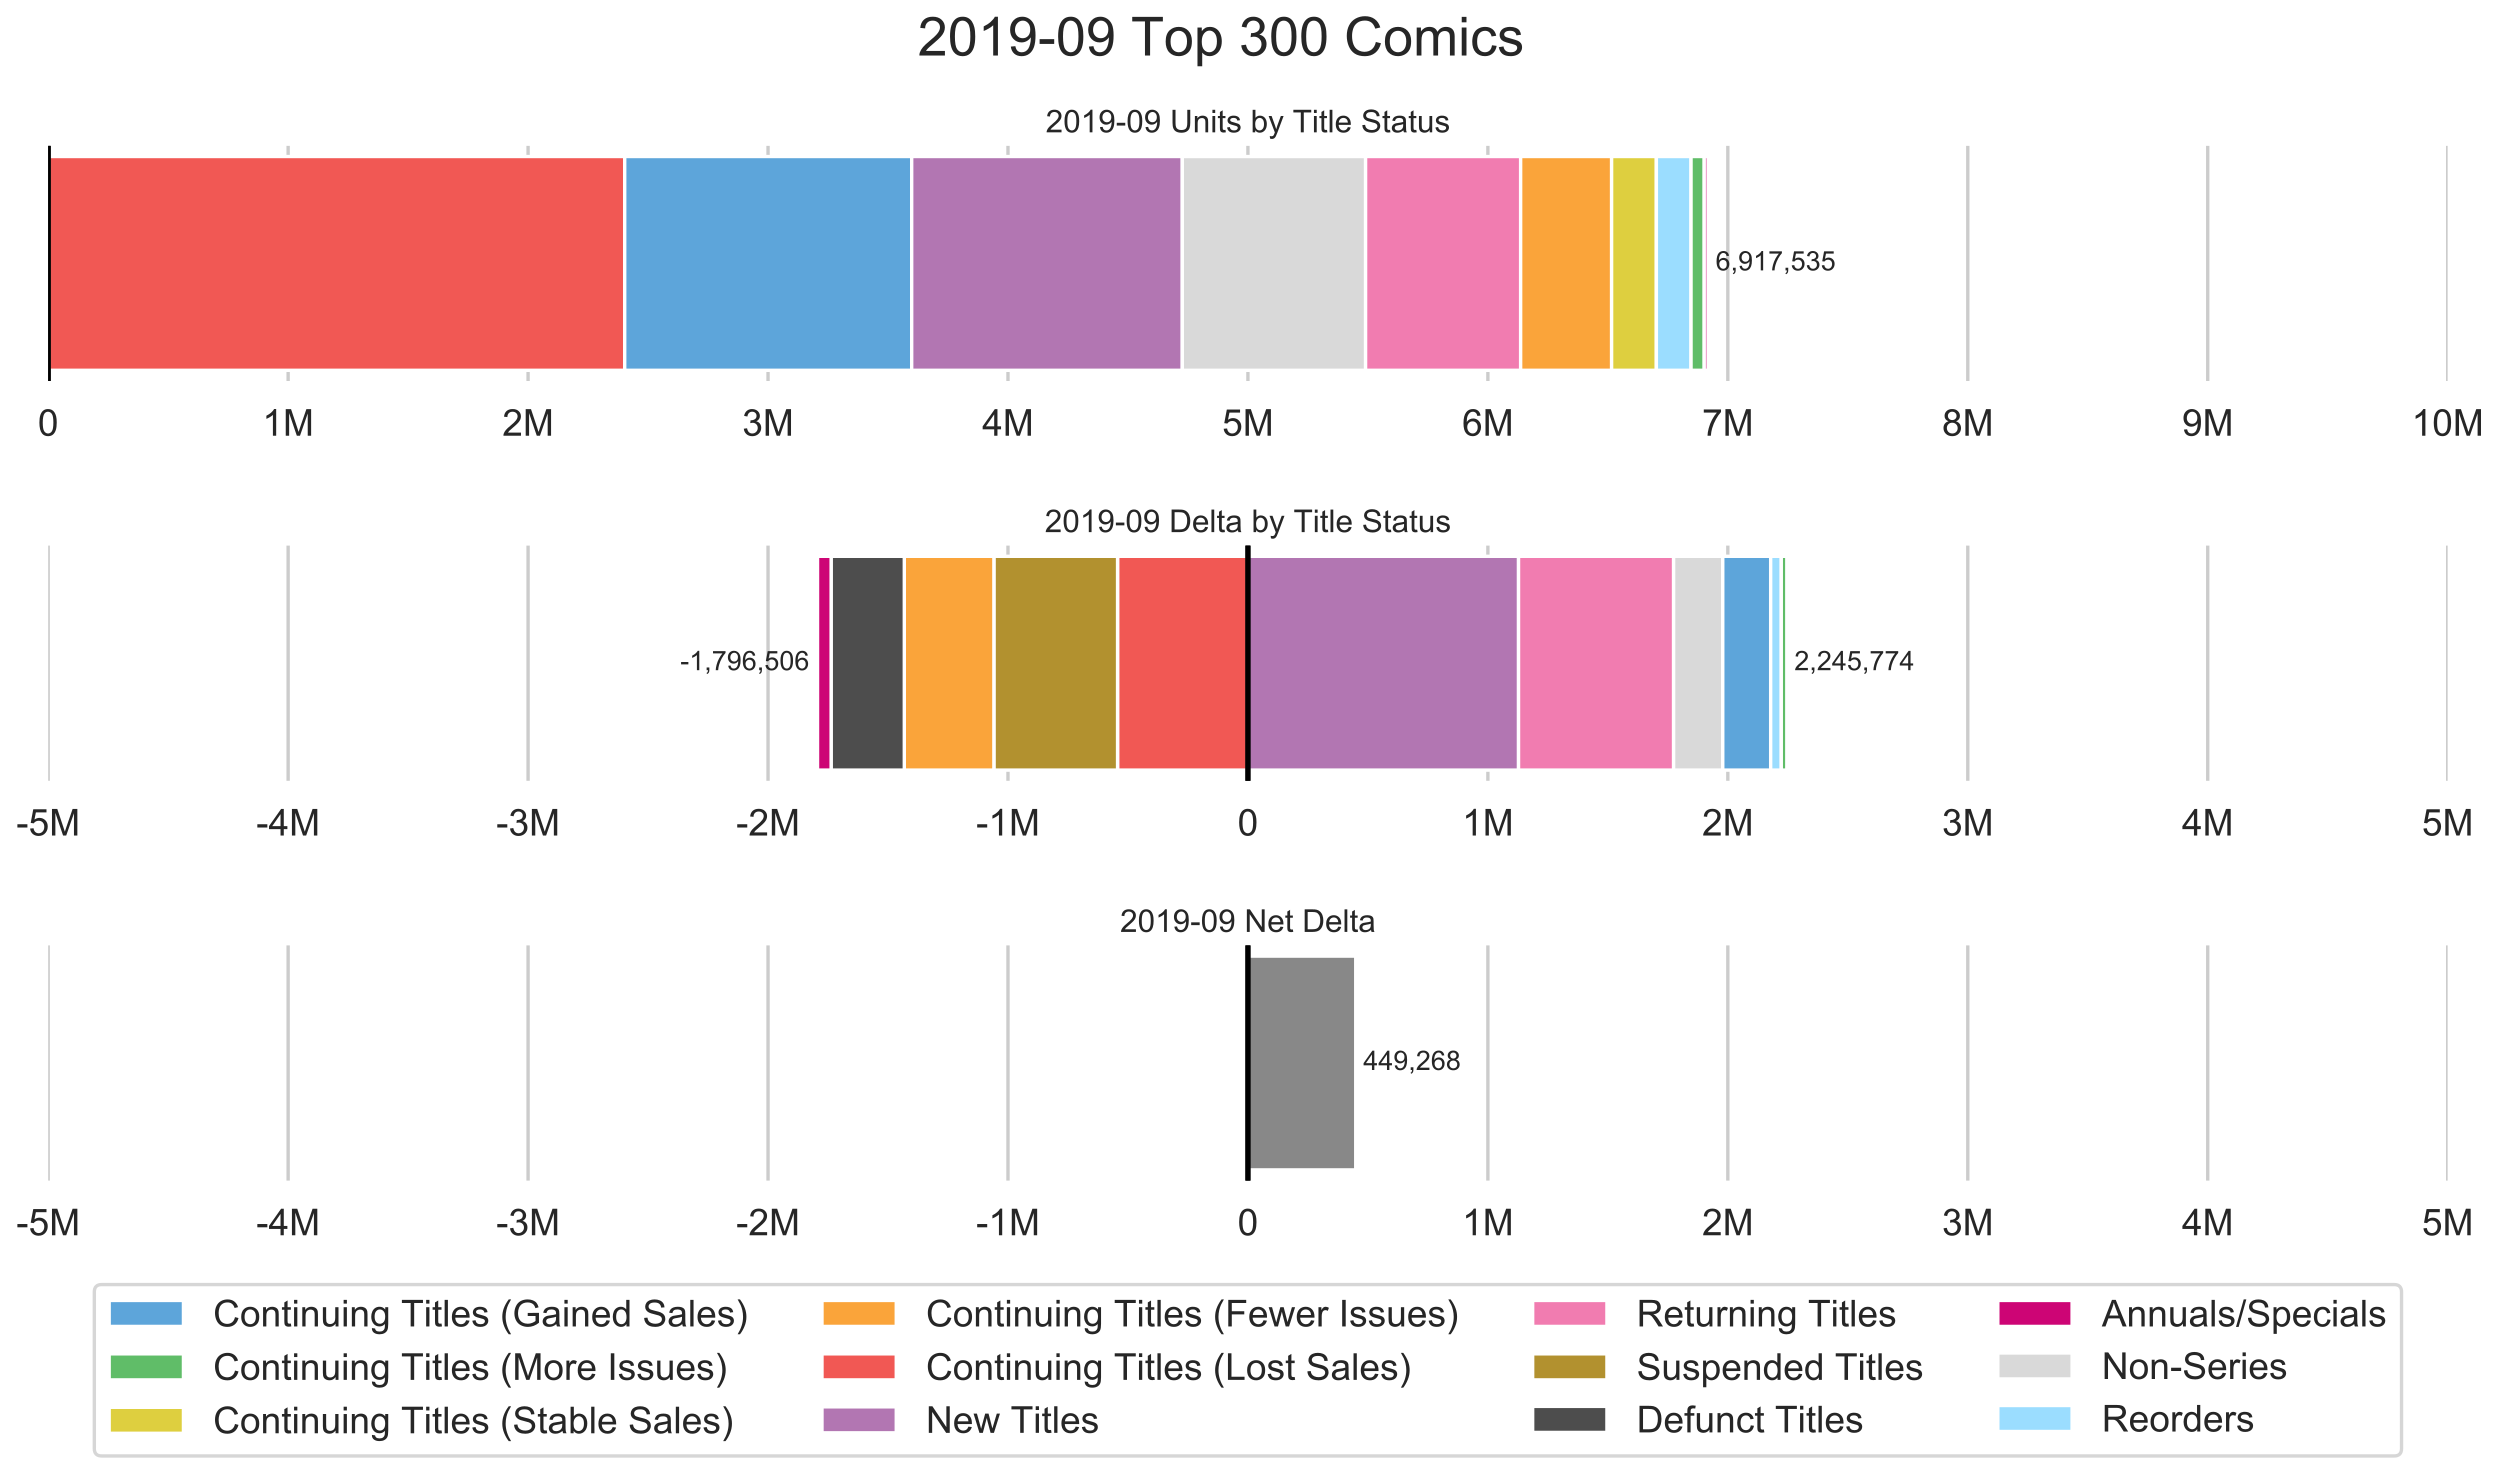 <?xml version="1.0" encoding="utf-8" standalone="no"?>
<!DOCTYPE svg PUBLIC "-//W3C//DTD SVG 1.1//EN"
  "http://www.w3.org/Graphics/SVG/1.1/DTD/svg11.dtd">
<!-- Created with matplotlib (https://matplotlib.org/) -->
<svg height="654.097pt" version="1.1" viewBox="0 0 1110.774 654.097" width="1110.774pt" xmlns="http://www.w3.org/2000/svg" xmlns:xlink="http://www.w3.org/1999/xlink">
 <defs>
  <style type="text/css">
*{stroke-linecap:butt;stroke-linejoin:round;}
  </style>
 </defs>
 <g id="figure_1">
  <g id="patch_1">
   <path d="M 0 654.097 
L 1110.774 654.097 
L 1110.774 0 
L 0 0 
z
" style="fill:#ffffff;"/>
  </g>
  <g id="axes_1">
   <g id="patch_2">
    <path d="M 21.407 169.286 
L 1087.527 169.286 
L 1087.527 64.8 
L 21.407 64.8 
z
" style="fill:#ffffff;"/>
   </g>
   <g id="matplotlib.axis_1">
    <g id="xtick_1">
     <g id="line2d_1">
      <path clip-path="url(#p36ebebb9af)" d="M 21.407 169.286 
L 21.407 64.8 
" style="fill:none;stroke:#cccccc;stroke-linecap:round;stroke-width:1.5;"/>
     </g>
     <g id="text_1">
      <!-- 0 -->
      <defs>
       <path d="M 4.156 35.297 
Q 4.156 48 6.766 55.734 
Q 9.375 63.484 14.516 67.672 
Q 19.672 71.875 27.484 71.875 
Q 33.25 71.875 37.594 69.547 
Q 41.938 67.234 44.766 62.859 
Q 47.609 58.5 49.219 52.219 
Q 50.828 45.953 50.828 35.297 
Q 50.828 22.703 48.234 14.969 
Q 45.656 7.234 40.5 3 
Q 35.359 -1.219 27.484 -1.219 
Q 17.141 -1.219 11.234 6.203 
Q 4.156 15.141 4.156 35.297 
z
M 13.188 35.297 
Q 13.188 17.672 17.312 11.828 
Q 21.438 6 27.484 6 
Q 33.547 6 37.672 11.859 
Q 41.797 17.719 41.797 35.297 
Q 41.797 52.984 37.672 58.781 
Q 33.547 64.594 27.391 64.594 
Q 21.344 64.594 17.719 59.469 
Q 13.188 52.938 13.188 35.297 
z
" id="ArialMT-48"/>
      </defs>
      <g style="fill:#262626;" transform="translate(16.819 193.596)scale(0.165 -0.165)">
       <use xlink:href="#ArialMT-48"/>
      </g>
     </g>
    </g>
    <g id="xtick_2">
     <g id="line2d_2">
      <path clip-path="url(#p36ebebb9af)" d="M 128.019 169.286 
L 128.019 64.8 
" style="fill:none;stroke:#cccccc;stroke-linecap:round;stroke-width:1.5;"/>
     </g>
     <g id="text_2">
      <!-- 1M -->
      <defs>
       <path d="M 37.25 0 
L 28.469 0 
L 28.469 56 
Q 25.297 52.984 20.141 49.953 
Q 14.984 46.922 10.891 45.406 
L 10.891 53.906 
Q 18.266 57.375 23.781 62.297 
Q 29.297 67.234 31.594 71.875 
L 37.25 71.875 
z
" id="ArialMT-49"/>
       <path d="M 7.422 0 
L 7.422 71.578 
L 21.688 71.578 
L 38.625 20.906 
Q 40.969 13.812 42.047 10.297 
Q 43.266 14.203 45.844 21.781 
L 62.984 71.578 
L 75.734 71.578 
L 75.734 0 
L 66.609 0 
L 66.609 59.906 
L 45.797 0 
L 37.25 0 
L 16.547 60.938 
L 16.547 0 
z
" id="ArialMT-77"/>
      </defs>
      <g style="fill:#262626;" transform="translate(116.559 193.596)scale(0.165 -0.165)">
       <use xlink:href="#ArialMT-49"/>
       <use x="55.615" xlink:href="#ArialMT-77"/>
      </g>
     </g>
    </g>
    <g id="xtick_3">
     <g id="line2d_3">
      <path clip-path="url(#p36ebebb9af)" d="M 234.631 169.286 
L 234.631 64.8 
" style="fill:none;stroke:#cccccc;stroke-linecap:round;stroke-width:1.5;"/>
     </g>
     <g id="text_3">
      <!-- 2M -->
      <defs>
       <path d="M 50.344 8.453 
L 50.344 0 
L 3.031 0 
Q 2.938 3.172 4.047 6.109 
Q 5.859 10.938 9.828 15.625 
Q 13.812 20.312 21.344 26.469 
Q 33.016 36.031 37.109 41.625 
Q 41.219 47.219 41.219 52.203 
Q 41.219 57.422 37.469 61 
Q 33.734 64.594 27.734 64.594 
Q 21.391 64.594 17.578 60.781 
Q 13.766 56.984 13.719 50.25 
L 4.688 51.172 
Q 5.609 61.281 11.656 66.578 
Q 17.719 71.875 27.938 71.875 
Q 38.234 71.875 44.234 66.156 
Q 50.25 60.453 50.25 52 
Q 50.25 47.703 48.484 43.547 
Q 46.734 39.406 42.656 34.812 
Q 38.578 30.219 29.109 22.219 
Q 21.188 15.578 18.938 13.203 
Q 16.703 10.844 15.234 8.453 
z
" id="ArialMT-50"/>
      </defs>
      <g style="fill:#262626;" transform="translate(223.171 193.596)scale(0.165 -0.165)">
       <use xlink:href="#ArialMT-50"/>
       <use x="55.615" xlink:href="#ArialMT-77"/>
      </g>
     </g>
    </g>
    <g id="xtick_4">
     <g id="line2d_4">
      <path clip-path="url(#p36ebebb9af)" d="M 341.243 169.286 
L 341.243 64.8 
" style="fill:none;stroke:#cccccc;stroke-linecap:round;stroke-width:1.5;"/>
     </g>
     <g id="text_4">
      <!-- 3M -->
      <defs>
       <path d="M 4.203 18.891 
L 12.984 20.062 
Q 14.5 12.594 18.141 9.297 
Q 21.781 6 27 6 
Q 33.203 6 37.469 10.297 
Q 41.75 14.594 41.75 20.953 
Q 41.75 27 37.797 30.922 
Q 33.844 34.859 27.734 34.859 
Q 25.25 34.859 21.531 33.891 
L 22.516 41.609 
Q 23.391 41.5 23.922 41.5 
Q 29.547 41.5 34.031 44.422 
Q 38.531 47.359 38.531 53.469 
Q 38.531 58.297 35.25 61.469 
Q 31.984 64.656 26.812 64.656 
Q 21.688 64.656 18.266 61.422 
Q 14.844 58.203 13.875 51.766 
L 5.078 53.328 
Q 6.688 62.156 12.391 67.016 
Q 18.109 71.875 26.609 71.875 
Q 32.469 71.875 37.391 69.359 
Q 42.328 66.844 44.938 62.5 
Q 47.562 58.156 47.562 53.266 
Q 47.562 48.641 45.062 44.828 
Q 42.578 41.016 37.703 38.766 
Q 44.047 37.312 47.562 32.688 
Q 51.078 28.078 51.078 21.141 
Q 51.078 11.766 44.234 5.25 
Q 37.406 -1.266 26.953 -1.266 
Q 17.531 -1.266 11.297 4.344 
Q 5.078 9.969 4.203 18.891 
z
" id="ArialMT-51"/>
      </defs>
      <g style="fill:#262626;" transform="translate(329.783 193.596)scale(0.165 -0.165)">
       <use xlink:href="#ArialMT-51"/>
       <use x="55.615" xlink:href="#ArialMT-77"/>
      </g>
     </g>
    </g>
    <g id="xtick_5">
     <g id="line2d_5">
      <path clip-path="url(#p36ebebb9af)" d="M 447.855 169.286 
L 447.855 64.8 
" style="fill:none;stroke:#cccccc;stroke-linecap:round;stroke-width:1.5;"/>
     </g>
     <g id="text_5">
      <!-- 4M -->
      <defs>
       <path d="M 32.328 0 
L 32.328 17.141 
L 1.266 17.141 
L 1.266 25.203 
L 33.938 71.578 
L 41.109 71.578 
L 41.109 25.203 
L 50.781 25.203 
L 50.781 17.141 
L 41.109 17.141 
L 41.109 0 
z
M 32.328 25.203 
L 32.328 57.469 
L 9.906 25.203 
z
" id="ArialMT-52"/>
      </defs>
      <g style="fill:#262626;" transform="translate(436.395 193.596)scale(0.165 -0.165)">
       <use xlink:href="#ArialMT-52"/>
       <use x="55.615" xlink:href="#ArialMT-77"/>
      </g>
     </g>
    </g>
    <g id="xtick_6">
     <g id="line2d_6">
      <path clip-path="url(#p36ebebb9af)" d="M 554.467 169.286 
L 554.467 64.8 
" style="fill:none;stroke:#cccccc;stroke-linecap:round;stroke-width:1.5;"/>
     </g>
     <g id="text_6">
      <!-- 5M -->
      <defs>
       <path d="M 4.156 18.75 
L 13.375 19.531 
Q 14.406 12.797 18.141 9.391 
Q 21.875 6 27.156 6 
Q 33.5 6 37.891 10.781 
Q 42.281 15.578 42.281 23.484 
Q 42.281 31 38.062 35.344 
Q 33.844 39.703 27 39.703 
Q 22.75 39.703 19.328 37.766 
Q 15.922 35.844 13.969 32.766 
L 5.719 33.844 
L 12.641 70.609 
L 48.25 70.609 
L 48.25 62.203 
L 19.672 62.203 
L 15.828 42.969 
Q 22.266 47.469 29.344 47.469 
Q 38.719 47.469 45.156 40.969 
Q 51.609 34.469 51.609 24.266 
Q 51.609 14.547 45.953 7.469 
Q 39.062 -1.219 27.156 -1.219 
Q 17.391 -1.219 11.203 4.25 
Q 5.031 9.719 4.156 18.75 
z
" id="ArialMT-53"/>
      </defs>
      <g style="fill:#262626;" transform="translate(543.007 193.596)scale(0.165 -0.165)">
       <use xlink:href="#ArialMT-53"/>
       <use x="55.615" xlink:href="#ArialMT-77"/>
      </g>
     </g>
    </g>
    <g id="xtick_7">
     <g id="line2d_7">
      <path clip-path="url(#p36ebebb9af)" d="M 661.079 169.286 
L 661.079 64.8 
" style="fill:none;stroke:#cccccc;stroke-linecap:round;stroke-width:1.5;"/>
     </g>
     <g id="text_7">
      <!-- 6M -->
      <defs>
       <path d="M 49.75 54.047 
L 41.016 53.375 
Q 39.844 58.547 37.703 60.891 
Q 34.125 64.656 28.906 64.656 
Q 24.703 64.656 21.531 62.312 
Q 17.391 59.281 14.984 53.469 
Q 12.594 47.656 12.5 36.922 
Q 15.672 41.75 20.266 44.094 
Q 24.859 46.438 29.891 46.438 
Q 38.672 46.438 44.844 39.969 
Q 51.031 33.5 51.031 23.25 
Q 51.031 16.5 48.125 10.719 
Q 45.219 4.938 40.141 1.859 
Q 35.062 -1.219 28.609 -1.219 
Q 17.625 -1.219 10.688 6.859 
Q 3.766 14.938 3.766 33.5 
Q 3.766 54.25 11.422 63.672 
Q 18.109 71.875 29.438 71.875 
Q 37.891 71.875 43.281 67.141 
Q 48.688 62.406 49.75 54.047 
z
M 13.875 23.188 
Q 13.875 18.656 15.797 14.5 
Q 17.719 10.359 21.188 8.172 
Q 24.656 6 28.469 6 
Q 34.031 6 38.031 10.484 
Q 42.047 14.984 42.047 22.703 
Q 42.047 30.125 38.078 34.391 
Q 34.125 38.672 28.125 38.672 
Q 22.172 38.672 18.016 34.391 
Q 13.875 30.125 13.875 23.188 
z
" id="ArialMT-54"/>
      </defs>
      <g style="fill:#262626;" transform="translate(649.619 193.596)scale(0.165 -0.165)">
       <use xlink:href="#ArialMT-54"/>
       <use x="55.615" xlink:href="#ArialMT-77"/>
      </g>
     </g>
    </g>
    <g id="xtick_8">
     <g id="line2d_8">
      <path clip-path="url(#p36ebebb9af)" d="M 767.691 169.286 
L 767.691 64.8 
" style="fill:none;stroke:#cccccc;stroke-linecap:round;stroke-width:1.5;"/>
     </g>
     <g id="text_8">
      <!-- 7M -->
      <defs>
       <path d="M 4.734 62.203 
L 4.734 70.656 
L 51.078 70.656 
L 51.078 63.812 
Q 44.234 56.547 37.516 44.484 
Q 30.812 32.422 27.156 19.672 
Q 24.516 10.688 23.781 0 
L 14.75 0 
Q 14.891 8.453 18.062 20.406 
Q 21.234 32.375 27.172 43.484 
Q 33.109 54.594 39.797 62.203 
z
" id="ArialMT-55"/>
      </defs>
      <g style="fill:#262626;" transform="translate(756.231 193.596)scale(0.165 -0.165)">
       <use xlink:href="#ArialMT-55"/>
       <use x="55.615" xlink:href="#ArialMT-77"/>
      </g>
     </g>
    </g>
    <g id="xtick_9">
     <g id="line2d_9">
      <path clip-path="url(#p36ebebb9af)" d="M 874.303 169.286 
L 874.303 64.8 
" style="fill:none;stroke:#cccccc;stroke-linecap:round;stroke-width:1.5;"/>
     </g>
     <g id="text_9">
      <!-- 8M -->
      <defs>
       <path d="M 17.672 38.812 
Q 12.203 40.828 9.562 44.531 
Q 6.938 48.25 6.938 53.422 
Q 6.938 61.234 12.547 66.547 
Q 18.172 71.875 27.484 71.875 
Q 36.859 71.875 42.578 66.422 
Q 48.297 60.984 48.297 53.172 
Q 48.297 48.188 45.672 44.5 
Q 43.062 40.828 37.75 38.812 
Q 44.344 36.672 47.781 31.875 
Q 51.219 27.094 51.219 20.453 
Q 51.219 11.281 44.719 5.031 
Q 38.234 -1.219 27.641 -1.219 
Q 17.047 -1.219 10.547 5.047 
Q 4.047 11.328 4.047 20.703 
Q 4.047 27.688 7.594 32.391 
Q 11.141 37.109 17.672 38.812 
z
M 15.922 53.719 
Q 15.922 48.641 19.188 45.406 
Q 22.469 42.188 27.688 42.188 
Q 32.766 42.188 36.016 45.375 
Q 39.266 48.578 39.266 53.219 
Q 39.266 58.062 35.906 61.359 
Q 32.562 64.656 27.594 64.656 
Q 22.562 64.656 19.234 61.422 
Q 15.922 58.203 15.922 53.719 
z
M 13.094 20.656 
Q 13.094 16.891 14.875 13.375 
Q 16.656 9.859 20.172 7.922 
Q 23.688 6 27.734 6 
Q 34.031 6 38.125 10.047 
Q 42.234 14.109 42.234 20.359 
Q 42.234 26.703 38.016 30.859 
Q 33.797 35.016 27.438 35.016 
Q 21.234 35.016 17.156 30.906 
Q 13.094 26.812 13.094 20.656 
z
" id="ArialMT-56"/>
      </defs>
      <g style="fill:#262626;" transform="translate(862.843 193.596)scale(0.165 -0.165)">
       <use xlink:href="#ArialMT-56"/>
       <use x="55.615" xlink:href="#ArialMT-77"/>
      </g>
     </g>
    </g>
    <g id="xtick_10">
     <g id="line2d_10">
      <path clip-path="url(#p36ebebb9af)" d="M 980.915 169.286 
L 980.915 64.8 
" style="fill:none;stroke:#cccccc;stroke-linecap:round;stroke-width:1.5;"/>
     </g>
     <g id="text_10">
      <!-- 9M -->
      <defs>
       <path d="M 5.469 16.547 
L 13.922 17.328 
Q 14.984 11.375 18.016 8.688 
Q 21.047 6 25.781 6 
Q 29.828 6 32.875 7.859 
Q 35.938 9.719 37.891 12.812 
Q 39.844 15.922 41.156 21.188 
Q 42.484 26.469 42.484 31.938 
Q 42.484 32.516 42.438 33.688 
Q 39.797 29.5 35.234 26.875 
Q 30.672 24.266 25.344 24.266 
Q 16.453 24.266 10.297 30.703 
Q 4.156 37.156 4.156 47.703 
Q 4.156 58.594 10.578 65.234 
Q 17 71.875 26.656 71.875 
Q 33.641 71.875 39.422 68.109 
Q 45.219 64.359 48.219 57.391 
Q 51.219 50.438 51.219 37.25 
Q 51.219 23.531 48.234 15.406 
Q 45.266 7.281 39.375 3.031 
Q 33.5 -1.219 25.594 -1.219 
Q 17.188 -1.219 11.859 3.438 
Q 6.547 8.109 5.469 16.547 
z
M 41.453 48.141 
Q 41.453 55.719 37.422 60.156 
Q 33.406 64.594 27.734 64.594 
Q 21.875 64.594 17.531 59.812 
Q 13.188 55.031 13.188 47.406 
Q 13.188 40.578 17.312 36.297 
Q 21.438 32.031 27.484 32.031 
Q 33.594 32.031 37.516 36.297 
Q 41.453 40.578 41.453 48.141 
z
" id="ArialMT-57"/>
      </defs>
      <g style="fill:#262626;" transform="translate(969.455 193.596)scale(0.165 -0.165)">
       <use xlink:href="#ArialMT-57"/>
       <use x="55.615" xlink:href="#ArialMT-77"/>
      </g>
     </g>
    </g>
    <g id="xtick_11">
     <g id="line2d_11">
      <path clip-path="url(#p36ebebb9af)" d="M 1087.527 169.286 
L 1087.527 64.8 
" style="fill:none;stroke:#cccccc;stroke-linecap:round;stroke-width:1.5;"/>
     </g>
     <g id="text_11">
      <!-- 10M -->
      <g style="fill:#262626;" transform="translate(1071.479 193.596)scale(0.165 -0.165)">
       <use xlink:href="#ArialMT-49"/>
       <use x="55.615" xlink:href="#ArialMT-48"/>
       <use x="111.23" xlink:href="#ArialMT-77"/>
      </g>
     </g>
    </g>
   </g>
   <g id="patch_3">
    <path clip-path="url(#p36ebebb9af)" d="M 21.407 164.536 
L 277.564 164.536 
L 277.564 69.549 
L 21.407 69.549 
z
" style="fill:#f15854;stroke:#ffffff;stroke-linejoin:miter;stroke-width:1.5;"/>
   </g>
   <g id="patch_4">
    <path clip-path="url(#p36ebebb9af)" d="M 277.564 164.536 
L 405.073 164.536 
L 405.073 69.549 
L 277.564 69.549 
z
" style="fill:#5da5da;stroke:#ffffff;stroke-linejoin:miter;stroke-width:1.5;"/>
   </g>
   <g id="patch_5">
    <path clip-path="url(#p36ebebb9af)" d="M 405.073 164.536 
L 525.308 164.536 
L 525.308 69.549 
L 405.073 69.549 
z
" style="fill:#b276b2;stroke:#ffffff;stroke-linejoin:miter;stroke-width:1.5;"/>
   </g>
   <g id="patch_6">
    <path clip-path="url(#p36ebebb9af)" d="M 525.308 164.536 
L 606.745 164.536 
L 606.745 69.549 
L 525.308 69.549 
z
" style="fill:#d9d9d9;stroke:#ffffff;stroke-linejoin:miter;stroke-width:1.5;"/>
   </g>
   <g id="patch_7">
    <path clip-path="url(#p36ebebb9af)" d="M 606.745 164.536 
L 675.637 164.536 
L 675.637 69.549 
L 606.745 69.549 
z
" style="fill:#f17cb0;stroke:#ffffff;stroke-linejoin:miter;stroke-width:1.5;"/>
   </g>
   <g id="patch_8">
    <path clip-path="url(#p36ebebb9af)" d="M 675.637 164.536 
L 716.054 164.536 
L 716.054 69.549 
L 675.637 69.549 
z
" style="fill:#faa43a;stroke:#ffffff;stroke-linejoin:miter;stroke-width:1.5;"/>
   </g>
   <g id="patch_9">
    <path clip-path="url(#p36ebebb9af)" d="M 716.054 164.536 
L 735.937 164.536 
L 735.937 69.549 
L 716.054 69.549 
z
" style="fill:#decf3f;stroke:#ffffff;stroke-linejoin:miter;stroke-width:1.5;"/>
   </g>
   <g id="patch_10">
    <path clip-path="url(#p36ebebb9af)" d="M 735.937 164.536 
L 751.35 164.536 
L 751.35 69.549 
L 735.937 69.549 
z
" style="fill:#9bddff;stroke:#ffffff;stroke-linejoin:miter;stroke-width:1.5;"/>
   </g>
   <g id="patch_11">
    <path clip-path="url(#p36ebebb9af)" d="M 751.35 164.536 
L 757.215 164.536 
L 757.215 69.549 
L 751.35 69.549 
z
" style="fill:#60bd68;stroke:#ffffff;stroke-linejoin:miter;stroke-width:1.5;"/>
   </g>
   <g id="patch_12">
    <path clip-path="url(#p36ebebb9af)" d="M 757.215 164.536 
L 758.899 164.536 
L 758.899 69.549 
L 757.215 69.549 
z
" style="fill:#cd0575;stroke:#ffffff;stroke-linejoin:miter;stroke-width:1.5;"/>
   </g>
   <g id="line2d_12">
    <path clip-path="url(#p36ebebb9af)" d="M 21.407 169.286 
L 21.407 64.8 
" style="fill:none;stroke:#1a1a1a;stroke-linecap:round;stroke-width:2.25;"/>
   </g>
   <g id="line2d_13">
    <path clip-path="url(#p36ebebb9af)" d="M 21.407 169.286 
L 21.407 64.8 
" style="fill:none;stroke:#000000;stroke-linecap:round;stroke-width:2.25;"/>
   </g>
   <g id="text_12">
    <!--  6,917,535  -->
    <defs>
     <path id="ArialMT-32"/>
     <path d="M 8.891 0 
L 8.891 10.016 
L 18.891 10.016 
L 18.891 0 
Q 18.891 -5.516 16.938 -8.906 
Q 14.984 -12.312 10.75 -14.156 
L 8.297 -10.406 
Q 11.078 -9.188 12.391 -6.812 
Q 13.719 -4.438 13.875 0 
z
" id="ArialMT-44"/>
    </defs>
    <g style="fill:#262626;" transform="translate(758.899 120.145)scale(0.12 -0.12)">
     <use xlink:href="#ArialMT-32"/>
     <use x="27.783" xlink:href="#ArialMT-54"/>
     <use x="83.398" xlink:href="#ArialMT-44"/>
     <use x="111.182" xlink:href="#ArialMT-57"/>
     <use x="166.797" xlink:href="#ArialMT-49"/>
     <use x="222.412" xlink:href="#ArialMT-55"/>
     <use x="278.027" xlink:href="#ArialMT-44"/>
     <use x="305.811" xlink:href="#ArialMT-53"/>
     <use x="361.426" xlink:href="#ArialMT-51"/>
     <use x="417.041" xlink:href="#ArialMT-53"/>
     <use x="472.656" xlink:href="#ArialMT-32"/>
    </g>
   </g>
   <g id="text_13">
    <!-- 2019-09 Units by Title Status -->
    <defs>
     <path d="M 3.172 21.484 
L 3.172 30.328 
L 30.172 30.328 
L 30.172 21.484 
z
" id="ArialMT-45"/>
     <path d="M 54.688 71.578 
L 64.156 71.578 
L 64.156 30.219 
Q 64.156 19.438 61.719 13.078 
Q 59.281 6.734 52.906 2.75 
Q 46.531 -1.219 36.188 -1.219 
Q 26.125 -1.219 19.719 2.25 
Q 13.328 5.719 10.594 12.281 
Q 7.859 18.844 7.859 30.219 
L 7.859 71.578 
L 17.328 71.578 
L 17.328 30.281 
Q 17.328 20.953 19.062 16.531 
Q 20.797 12.109 25.016 9.719 
Q 29.25 7.328 35.359 7.328 
Q 45.797 7.328 50.234 12.062 
Q 54.688 16.797 54.688 30.281 
z
" id="ArialMT-85"/>
     <path d="M 6.594 0 
L 6.594 51.859 
L 14.5 51.859 
L 14.5 44.484 
Q 20.219 53.031 31 53.031 
Q 35.688 53.031 39.625 51.344 
Q 43.562 49.656 45.516 46.922 
Q 47.469 44.188 48.25 40.438 
Q 48.734 37.984 48.734 31.891 
L 48.734 0 
L 39.938 0 
L 39.938 31.547 
Q 39.938 36.922 38.906 39.578 
Q 37.891 42.234 35.281 43.812 
Q 32.672 45.406 29.156 45.406 
Q 23.531 45.406 19.453 41.844 
Q 15.375 38.281 15.375 28.328 
L 15.375 0 
z
" id="ArialMT-110"/>
     <path d="M 6.641 61.469 
L 6.641 71.578 
L 15.438 71.578 
L 15.438 61.469 
z
M 6.641 0 
L 6.641 51.859 
L 15.438 51.859 
L 15.438 0 
z
" id="ArialMT-105"/>
     <path d="M 25.781 7.859 
L 27.047 0.094 
Q 23.344 -0.688 20.406 -0.688 
Q 15.625 -0.688 12.984 0.828 
Q 10.359 2.344 9.281 4.812 
Q 8.203 7.281 8.203 15.188 
L 8.203 45.016 
L 1.766 45.016 
L 1.766 51.859 
L 8.203 51.859 
L 8.203 64.703 
L 16.938 69.969 
L 16.938 51.859 
L 25.781 51.859 
L 25.781 45.016 
L 16.938 45.016 
L 16.938 14.703 
Q 16.938 10.938 17.406 9.859 
Q 17.875 8.797 18.922 8.156 
Q 19.969 7.516 21.922 7.516 
Q 23.391 7.516 25.781 7.859 
z
" id="ArialMT-116"/>
     <path d="M 3.078 15.484 
L 11.766 16.844 
Q 12.5 11.625 15.844 8.844 
Q 19.188 6.062 25.203 6.062 
Q 31.25 6.062 34.172 8.516 
Q 37.109 10.984 37.109 14.312 
Q 37.109 17.281 34.516 19 
Q 32.719 20.172 25.531 21.969 
Q 15.875 24.422 12.141 26.203 
Q 8.406 27.984 6.469 31.125 
Q 4.547 34.281 4.547 38.094 
Q 4.547 41.547 6.125 44.5 
Q 7.719 47.469 10.453 49.422 
Q 12.5 50.922 16.031 51.969 
Q 19.578 53.031 23.641 53.031 
Q 29.734 53.031 34.344 51.266 
Q 38.969 49.516 41.156 46.5 
Q 43.359 43.5 44.188 38.484 
L 35.594 37.312 
Q 35.016 41.312 32.203 43.547 
Q 29.391 45.797 24.266 45.797 
Q 18.219 45.797 15.625 43.797 
Q 13.031 41.797 13.031 39.109 
Q 13.031 37.406 14.109 36.031 
Q 15.188 34.625 17.484 33.688 
Q 18.797 33.203 25.25 31.453 
Q 34.578 28.953 38.25 27.359 
Q 41.938 25.781 44.031 22.75 
Q 46.141 19.734 46.141 15.234 
Q 46.141 10.844 43.578 6.953 
Q 41.016 3.078 36.172 0.953 
Q 31.344 -1.172 25.25 -1.172 
Q 15.141 -1.172 9.844 3.031 
Q 4.547 7.234 3.078 15.484 
z
" id="ArialMT-115"/>
     <path d="M 14.703 0 
L 6.547 0 
L 6.547 71.578 
L 15.328 71.578 
L 15.328 46.047 
Q 20.906 53.031 29.547 53.031 
Q 34.328 53.031 38.594 51.094 
Q 42.875 49.172 45.625 45.672 
Q 48.391 42.188 49.953 37.25 
Q 51.516 32.328 51.516 26.703 
Q 51.516 13.375 44.922 6.094 
Q 38.328 -1.172 29.109 -1.172 
Q 19.922 -1.172 14.703 6.5 
z
M 14.594 26.312 
Q 14.594 17 17.141 12.844 
Q 21.297 6.062 28.375 6.062 
Q 34.125 6.062 38.328 11.062 
Q 42.531 16.062 42.531 25.984 
Q 42.531 36.141 38.5 40.969 
Q 34.469 45.797 28.766 45.797 
Q 23 45.797 18.797 40.797 
Q 14.594 35.797 14.594 26.312 
z
" id="ArialMT-98"/>
     <path d="M 6.203 -19.969 
L 5.219 -11.719 
Q 8.109 -12.5 10.25 -12.5 
Q 13.188 -12.5 14.938 -11.516 
Q 16.703 -10.547 17.828 -8.797 
Q 18.656 -7.469 20.516 -2.25 
Q 20.75 -1.516 21.297 -0.094 
L 1.609 51.859 
L 11.078 51.859 
L 21.875 21.828 
Q 23.969 16.109 25.641 9.812 
Q 27.156 15.875 29.25 21.625 
L 40.328 51.859 
L 49.125 51.859 
L 29.391 -0.875 
Q 26.219 -9.422 24.469 -12.641 
Q 22.125 -17 19.094 -19.016 
Q 16.062 -21.047 11.859 -21.047 
Q 9.328 -21.047 6.203 -19.969 
z
" id="ArialMT-121"/>
     <path d="M 25.922 0 
L 25.922 63.141 
L 2.344 63.141 
L 2.344 71.578 
L 59.078 71.578 
L 59.078 63.141 
L 35.406 63.141 
L 35.406 0 
z
" id="ArialMT-84"/>
     <path d="M 6.391 0 
L 6.391 71.578 
L 15.188 71.578 
L 15.188 0 
z
" id="ArialMT-108"/>
     <path d="M 42.094 16.703 
L 51.172 15.578 
Q 49.031 7.625 43.219 3.219 
Q 37.406 -1.172 28.375 -1.172 
Q 17 -1.172 10.328 5.828 
Q 3.656 12.844 3.656 25.484 
Q 3.656 38.578 10.391 45.797 
Q 17.141 53.031 27.875 53.031 
Q 38.281 53.031 44.875 45.953 
Q 51.469 38.875 51.469 26.031 
Q 51.469 25.25 51.422 23.688 
L 12.75 23.688 
Q 13.234 15.141 17.578 10.594 
Q 21.922 6.062 28.422 6.062 
Q 33.25 6.062 36.672 8.594 
Q 40.094 11.141 42.094 16.703 
z
M 13.234 30.906 
L 42.188 30.906 
Q 41.609 37.453 38.875 40.719 
Q 34.672 45.797 27.984 45.797 
Q 21.922 45.797 17.797 41.75 
Q 13.672 37.703 13.234 30.906 
z
" id="ArialMT-101"/>
     <path d="M 4.5 23 
L 13.422 23.781 
Q 14.062 18.406 16.375 14.969 
Q 18.703 11.531 23.578 9.406 
Q 28.469 7.281 34.578 7.281 
Q 39.984 7.281 44.141 8.891 
Q 48.297 10.5 50.312 13.297 
Q 52.344 16.109 52.344 19.438 
Q 52.344 22.797 50.391 25.312 
Q 48.438 27.828 43.953 29.547 
Q 41.062 30.672 31.203 33.031 
Q 21.344 35.406 17.391 37.5 
Q 12.25 40.188 9.734 44.156 
Q 7.234 48.141 7.234 53.078 
Q 7.234 58.5 10.297 63.203 
Q 13.375 67.922 19.281 70.359 
Q 25.203 72.797 32.422 72.797 
Q 40.375 72.797 46.453 70.234 
Q 52.547 67.672 55.812 62.688 
Q 59.078 57.719 59.328 51.422 
L 50.25 50.734 
Q 49.516 57.516 45.281 60.984 
Q 41.062 64.453 32.812 64.453 
Q 24.219 64.453 20.281 61.297 
Q 16.359 58.156 16.359 53.719 
Q 16.359 49.859 19.141 47.359 
Q 21.875 44.875 33.422 42.266 
Q 44.969 39.656 49.266 37.703 
Q 55.516 34.812 58.484 30.391 
Q 61.469 25.984 61.469 20.219 
Q 61.469 14.5 58.203 9.438 
Q 54.938 4.391 48.797 1.578 
Q 42.672 -1.219 35.016 -1.219 
Q 25.297 -1.219 18.719 1.609 
Q 12.156 4.438 8.422 10.125 
Q 4.688 15.828 4.5 23 
z
" id="ArialMT-83"/>
     <path d="M 40.438 6.391 
Q 35.547 2.25 31.031 0.531 
Q 26.516 -1.172 21.344 -1.172 
Q 12.797 -1.172 8.203 3 
Q 3.609 7.172 3.609 13.672 
Q 3.609 17.484 5.344 20.625 
Q 7.078 23.781 9.891 25.688 
Q 12.703 27.594 16.219 28.562 
Q 18.797 29.25 24.031 29.891 
Q 34.672 31.156 39.703 32.906 
Q 39.75 34.719 39.75 35.203 
Q 39.75 40.578 37.25 42.781 
Q 33.891 45.75 27.25 45.75 
Q 21.047 45.75 18.094 43.578 
Q 15.141 41.406 13.719 35.891 
L 5.125 37.062 
Q 6.297 42.578 8.984 45.969 
Q 11.672 49.359 16.75 51.188 
Q 21.828 53.031 28.516 53.031 
Q 35.156 53.031 39.297 51.469 
Q 43.453 49.906 45.406 47.531 
Q 47.359 45.172 48.141 41.547 
Q 48.578 39.312 48.578 33.453 
L 48.578 21.734 
Q 48.578 9.469 49.141 6.219 
Q 49.703 2.984 51.375 0 
L 42.188 0 
Q 40.828 2.734 40.438 6.391 
z
M 39.703 26.031 
Q 34.906 24.078 25.344 22.703 
Q 19.922 21.922 17.672 20.938 
Q 15.438 19.969 14.203 18.094 
Q 12.984 16.219 12.984 13.922 
Q 12.984 10.406 15.641 8.062 
Q 18.312 5.719 23.438 5.719 
Q 28.516 5.719 32.469 7.938 
Q 36.422 10.156 38.281 14.016 
Q 39.703 17 39.703 22.797 
z
" id="ArialMT-97"/>
     <path d="M 40.578 0 
L 40.578 7.625 
Q 34.516 -1.172 24.125 -1.172 
Q 19.531 -1.172 15.547 0.578 
Q 11.578 2.344 9.641 5 
Q 7.719 7.672 6.938 11.531 
Q 6.391 14.109 6.391 19.734 
L 6.391 51.859 
L 15.188 51.859 
L 15.188 23.094 
Q 15.188 16.219 15.719 13.812 
Q 16.547 10.359 19.234 8.375 
Q 21.922 6.391 25.875 6.391 
Q 29.828 6.391 33.297 8.422 
Q 36.766 10.453 38.203 13.938 
Q 39.656 17.438 39.656 24.078 
L 39.656 51.859 
L 48.438 51.859 
L 48.438 0 
z
" id="ArialMT-117"/>
    </defs>
    <g style="fill:#262626;" transform="translate(464.598 58.8)scale(0.14 -0.14)">
     <use xlink:href="#ArialMT-50"/>
     <use x="55.615" xlink:href="#ArialMT-48"/>
     <use x="111.23" xlink:href="#ArialMT-49"/>
     <use x="166.846" xlink:href="#ArialMT-57"/>
     <use x="222.461" xlink:href="#ArialMT-45"/>
     <use x="255.762" xlink:href="#ArialMT-48"/>
     <use x="311.377" xlink:href="#ArialMT-57"/>
     <use x="366.992" xlink:href="#ArialMT-32"/>
     <use x="394.775" xlink:href="#ArialMT-85"/>
     <use x="466.992" xlink:href="#ArialMT-110"/>
     <use x="522.607" xlink:href="#ArialMT-105"/>
     <use x="544.824" xlink:href="#ArialMT-116"/>
     <use x="572.607" xlink:href="#ArialMT-115"/>
     <use x="622.607" xlink:href="#ArialMT-32"/>
     <use x="650.391" xlink:href="#ArialMT-98"/>
     <use x="706.006" xlink:href="#ArialMT-121"/>
     <use x="756.006" xlink:href="#ArialMT-32"/>
     <use x="783.773" xlink:href="#ArialMT-84"/>
     <use x="844.811" xlink:href="#ArialMT-105"/>
     <use x="867.027" xlink:href="#ArialMT-116"/>
     <use x="894.811" xlink:href="#ArialMT-108"/>
     <use x="917.027" xlink:href="#ArialMT-101"/>
     <use x="972.643" xlink:href="#ArialMT-32"/>
     <use x="1000.426" xlink:href="#ArialMT-83"/>
     <use x="1067.125" xlink:href="#ArialMT-116"/>
     <use x="1094.908" xlink:href="#ArialMT-97"/>
     <use x="1150.523" xlink:href="#ArialMT-116"/>
     <use x="1178.307" xlink:href="#ArialMT-117"/>
     <use x="1233.922" xlink:href="#ArialMT-115"/>
    </g>
   </g>
  </g>
  <g id="axes_2">
   <g id="patch_13">
    <path d="M 21.407 346.913 
L 1087.527 346.913 
L 1087.527 242.427 
L 21.407 242.427 
z
" style="fill:#ffffff;"/>
   </g>
   <g id="matplotlib.axis_2">
    <g id="xtick_12">
     <g id="line2d_14">
      <path clip-path="url(#p20400296dd)" d="M 21.407 346.913 
L 21.407 242.427 
" style="fill:none;stroke:#cccccc;stroke-linecap:round;stroke-width:1.5;"/>
     </g>
     <g id="text_14">
      <!-- -5M -->
      <g style="fill:#262626;" transform="translate(7.2 371.223)scale(0.165 -0.165)">
       <use xlink:href="#ArialMT-45"/>
       <use x="33.301" xlink:href="#ArialMT-53"/>
       <use x="88.916" xlink:href="#ArialMT-77"/>
      </g>
     </g>
    </g>
    <g id="xtick_13">
     <g id="line2d_15">
      <path clip-path="url(#p20400296dd)" d="M 128.019 346.913 
L 128.019 242.427 
" style="fill:none;stroke:#cccccc;stroke-linecap:round;stroke-width:1.5;"/>
     </g>
     <g id="text_15">
      <!-- -4M -->
      <g style="fill:#262626;" transform="translate(113.812 371.223)scale(0.165 -0.165)">
       <use xlink:href="#ArialMT-45"/>
       <use x="33.301" xlink:href="#ArialMT-52"/>
       <use x="88.916" xlink:href="#ArialMT-77"/>
      </g>
     </g>
    </g>
    <g id="xtick_14">
     <g id="line2d_16">
      <path clip-path="url(#p20400296dd)" d="M 234.631 346.913 
L 234.631 242.427 
" style="fill:none;stroke:#cccccc;stroke-linecap:round;stroke-width:1.5;"/>
     </g>
     <g id="text_16">
      <!-- -3M -->
      <g style="fill:#262626;" transform="translate(220.424 371.223)scale(0.165 -0.165)">
       <use xlink:href="#ArialMT-45"/>
       <use x="33.301" xlink:href="#ArialMT-51"/>
       <use x="88.916" xlink:href="#ArialMT-77"/>
      </g>
     </g>
    </g>
    <g id="xtick_15">
     <g id="line2d_17">
      <path clip-path="url(#p20400296dd)" d="M 341.243 346.913 
L 341.243 242.427 
" style="fill:none;stroke:#cccccc;stroke-linecap:round;stroke-width:1.5;"/>
     </g>
     <g id="text_17">
      <!-- -2M -->
      <g style="fill:#262626;" transform="translate(327.036 371.223)scale(0.165 -0.165)">
       <use xlink:href="#ArialMT-45"/>
       <use x="33.301" xlink:href="#ArialMT-50"/>
       <use x="88.916" xlink:href="#ArialMT-77"/>
      </g>
     </g>
    </g>
    <g id="xtick_16">
     <g id="line2d_18">
      <path clip-path="url(#p20400296dd)" d="M 447.855 346.913 
L 447.855 242.427 
" style="fill:none;stroke:#cccccc;stroke-linecap:round;stroke-width:1.5;"/>
     </g>
     <g id="text_18">
      <!-- -1M -->
      <g style="fill:#262626;" transform="translate(433.648 371.223)scale(0.165 -0.165)">
       <use xlink:href="#ArialMT-45"/>
       <use x="33.301" xlink:href="#ArialMT-49"/>
       <use x="88.916" xlink:href="#ArialMT-77"/>
      </g>
     </g>
    </g>
    <g id="xtick_17">
     <g id="line2d_19">
      <path clip-path="url(#p20400296dd)" d="M 554.467 346.913 
L 554.467 242.427 
" style="fill:none;stroke:#cccccc;stroke-linecap:round;stroke-width:1.5;"/>
     </g>
     <g id="text_19">
      <!-- 0 -->
      <g style="fill:#262626;" transform="translate(549.879 371.223)scale(0.165 -0.165)">
       <use xlink:href="#ArialMT-48"/>
      </g>
     </g>
    </g>
    <g id="xtick_18">
     <g id="line2d_20">
      <path clip-path="url(#p20400296dd)" d="M 661.079 346.913 
L 661.079 242.427 
" style="fill:none;stroke:#cccccc;stroke-linecap:round;stroke-width:1.5;"/>
     </g>
     <g id="text_20">
      <!-- 1M -->
      <g style="fill:#262626;" transform="translate(649.619 371.223)scale(0.165 -0.165)">
       <use xlink:href="#ArialMT-49"/>
       <use x="55.615" xlink:href="#ArialMT-77"/>
      </g>
     </g>
    </g>
    <g id="xtick_19">
     <g id="line2d_21">
      <path clip-path="url(#p20400296dd)" d="M 767.691 346.913 
L 767.691 242.427 
" style="fill:none;stroke:#cccccc;stroke-linecap:round;stroke-width:1.5;"/>
     </g>
     <g id="text_21">
      <!-- 2M -->
      <g style="fill:#262626;" transform="translate(756.231 371.223)scale(0.165 -0.165)">
       <use xlink:href="#ArialMT-50"/>
       <use x="55.615" xlink:href="#ArialMT-77"/>
      </g>
     </g>
    </g>
    <g id="xtick_20">
     <g id="line2d_22">
      <path clip-path="url(#p20400296dd)" d="M 874.303 346.913 
L 874.303 242.427 
" style="fill:none;stroke:#cccccc;stroke-linecap:round;stroke-width:1.5;"/>
     </g>
     <g id="text_22">
      <!-- 3M -->
      <g style="fill:#262626;" transform="translate(862.843 371.223)scale(0.165 -0.165)">
       <use xlink:href="#ArialMT-51"/>
       <use x="55.615" xlink:href="#ArialMT-77"/>
      </g>
     </g>
    </g>
    <g id="xtick_21">
     <g id="line2d_23">
      <path clip-path="url(#p20400296dd)" d="M 980.915 346.913 
L 980.915 242.427 
" style="fill:none;stroke:#cccccc;stroke-linecap:round;stroke-width:1.5;"/>
     </g>
     <g id="text_23">
      <!-- 4M -->
      <g style="fill:#262626;" transform="translate(969.455 371.223)scale(0.165 -0.165)">
       <use xlink:href="#ArialMT-52"/>
       <use x="55.615" xlink:href="#ArialMT-77"/>
      </g>
     </g>
    </g>
    <g id="xtick_22">
     <g id="line2d_24">
      <path clip-path="url(#p20400296dd)" d="M 1087.527 346.913 
L 1087.527 242.427 
" style="fill:none;stroke:#cccccc;stroke-linecap:round;stroke-width:1.5;"/>
     </g>
     <g id="text_24">
      <!-- 5M -->
      <g style="fill:#262626;" transform="translate(1076.067 371.223)scale(0.165 -0.165)">
       <use xlink:href="#ArialMT-53"/>
       <use x="55.615" xlink:href="#ArialMT-77"/>
      </g>
     </g>
    </g>
   </g>
   <g id="patch_14">
    <path clip-path="url(#p20400296dd)" d="M 554.467 342.163 
L 674.702 342.163 
L 674.702 247.177 
L 554.467 247.177 
z
" style="fill:#b276b2;stroke:#ffffff;stroke-linejoin:miter;stroke-width:1.5;"/>
   </g>
   <g id="patch_15">
    <path clip-path="url(#p20400296dd)" d="M 674.702 342.163 
L 743.594 342.163 
L 743.594 247.177 
L 674.702 247.177 
z
" style="fill:#f17cb0;stroke:#ffffff;stroke-linejoin:miter;stroke-width:1.5;"/>
   </g>
   <g id="patch_16">
    <path clip-path="url(#p20400296dd)" d="M 743.594 342.163 
L 765.442 342.163 
L 765.442 247.177 
L 743.594 247.177 
z
" style="fill:#d9d9d9;stroke:#ffffff;stroke-linejoin:miter;stroke-width:1.5;"/>
   </g>
   <g id="patch_17">
    <path clip-path="url(#p20400296dd)" d="M 765.442 342.163 
L 786.729 342.163 
L 786.729 247.177 
L 765.442 247.177 
z
" style="fill:#5da5da;stroke:#ffffff;stroke-linejoin:miter;stroke-width:1.5;"/>
   </g>
   <g id="patch_18">
    <path clip-path="url(#p20400296dd)" d="M 786.729 342.163 
L 791.443 342.163 
L 791.443 247.177 
L 786.729 247.177 
z
" style="fill:#9bddff;stroke:#ffffff;stroke-linejoin:miter;stroke-width:1.5;"/>
   </g>
   <g id="patch_19">
    <path clip-path="url(#p20400296dd)" d="M 791.443 342.163 
L 793.893 342.163 
L 793.893 247.177 
L 791.443 247.177 
z
" style="fill:#60bd68;stroke:#ffffff;stroke-linejoin:miter;stroke-width:1.5;"/>
   </g>
   <g id="patch_20">
    <path clip-path="url(#p20400296dd)" d="M 554.467 342.163 
L 496.54 342.163 
L 496.54 247.177 
L 554.467 247.177 
z
" style="fill:#f15854;stroke:#ffffff;stroke-linejoin:miter;stroke-width:1.5;"/>
   </g>
   <g id="patch_21">
    <path clip-path="url(#p20400296dd)" d="M 496.54 342.163 
L 441.585 342.163 
L 441.585 247.177 
L 496.54 247.177 
z
" style="fill:#b2912f;stroke:#ffffff;stroke-linejoin:miter;stroke-width:1.5;"/>
   </g>
   <g id="patch_22">
    <path clip-path="url(#p20400296dd)" d="M 441.585 342.163 
L 401.785 342.163 
L 401.785 247.177 
L 441.585 247.177 
z
" style="fill:#faa43a;stroke:#ffffff;stroke-linejoin:miter;stroke-width:1.5;"/>
   </g>
   <g id="patch_23">
    <path clip-path="url(#p20400296dd)" d="M 401.785 342.163 
L 369.273 342.163 
L 369.273 247.177 
L 401.785 247.177 
z
" style="fill:#4d4d4d;stroke:#ffffff;stroke-linejoin:miter;stroke-width:1.5;"/>
   </g>
   <g id="patch_24">
    <path clip-path="url(#p20400296dd)" d="M 369.273 342.163 
L 363.192 342.163 
L 363.192 247.177 
L 369.273 247.177 
z
" style="fill:#cd0575;stroke:#ffffff;stroke-linejoin:miter;stroke-width:1.5;"/>
   </g>
   <g id="patch_25">
    <path clip-path="url(#p20400296dd)" d="M 363.192 342.163 
L 362.938 342.163 
L 362.938 247.177 
L 363.192 247.177 
z
" style="fill:#decf3f;stroke:#ffffff;stroke-linejoin:miter;stroke-width:1.5;"/>
   </g>
   <g id="line2d_25">
    <path clip-path="url(#p20400296dd)" d="M 554.467 346.913 
L 554.467 242.427 
" style="fill:none;stroke:#1a1a1a;stroke-linecap:round;stroke-width:2.25;"/>
   </g>
   <g id="line2d_26">
    <path clip-path="url(#p20400296dd)" d="M 554.467 346.913 
L 554.467 242.427 
" style="fill:none;stroke:#000000;stroke-linecap:round;stroke-width:2.25;"/>
   </g>
   <g id="text_25">
    <!--  2,245,774  -->
    <g style="fill:#262626;" transform="translate(793.893 297.772)scale(0.12 -0.12)">
     <use xlink:href="#ArialMT-32"/>
     <use x="27.783" xlink:href="#ArialMT-50"/>
     <use x="83.398" xlink:href="#ArialMT-44"/>
     <use x="111.182" xlink:href="#ArialMT-50"/>
     <use x="166.797" xlink:href="#ArialMT-52"/>
     <use x="222.412" xlink:href="#ArialMT-53"/>
     <use x="278.027" xlink:href="#ArialMT-44"/>
     <use x="305.811" xlink:href="#ArialMT-55"/>
     <use x="361.426" xlink:href="#ArialMT-55"/>
     <use x="417.041" xlink:href="#ArialMT-52"/>
     <use x="472.656" xlink:href="#ArialMT-32"/>
    </g>
   </g>
   <g id="text_26">
    <!--  -1,796,506  -->
    <g style="fill:#262626;" transform="translate(298.895 297.772)scale(0.12 -0.12)">
     <use xlink:href="#ArialMT-32"/>
     <use x="27.783" xlink:href="#ArialMT-45"/>
     <use x="61.084" xlink:href="#ArialMT-49"/>
     <use x="116.699" xlink:href="#ArialMT-44"/>
     <use x="144.482" xlink:href="#ArialMT-55"/>
     <use x="200.098" xlink:href="#ArialMT-57"/>
     <use x="255.713" xlink:href="#ArialMT-54"/>
     <use x="311.328" xlink:href="#ArialMT-44"/>
     <use x="339.111" xlink:href="#ArialMT-53"/>
     <use x="394.727" xlink:href="#ArialMT-48"/>
     <use x="450.342" xlink:href="#ArialMT-54"/>
     <use x="505.957" xlink:href="#ArialMT-32"/>
    </g>
   </g>
   <g id="text_27">
    <!-- 2019-09 Delta by Title Status -->
    <defs>
     <path d="M 7.719 0 
L 7.719 71.578 
L 32.375 71.578 
Q 40.719 71.578 45.125 70.562 
Q 51.266 69.141 55.609 65.438 
Q 61.281 60.641 64.078 53.188 
Q 66.891 45.75 66.891 36.188 
Q 66.891 28.031 64.984 21.734 
Q 63.094 15.438 60.109 11.297 
Q 57.125 7.172 53.578 4.797 
Q 50.047 2.438 45.047 1.219 
Q 40.047 0 33.547 0 
z
M 17.188 8.453 
L 32.469 8.453 
Q 39.547 8.453 43.578 9.766 
Q 47.609 11.078 50 13.484 
Q 53.375 16.844 55.25 22.531 
Q 57.125 28.219 57.125 36.328 
Q 57.125 47.562 53.438 53.594 
Q 49.75 59.625 44.484 61.672 
Q 40.672 63.141 32.234 63.141 
L 17.188 63.141 
z
" id="ArialMT-68"/>
    </defs>
    <g style="fill:#262626;" transform="translate(464.205 236.427)scale(0.14 -0.14)">
     <use xlink:href="#ArialMT-50"/>
     <use x="55.615" xlink:href="#ArialMT-48"/>
     <use x="111.23" xlink:href="#ArialMT-49"/>
     <use x="166.846" xlink:href="#ArialMT-57"/>
     <use x="222.461" xlink:href="#ArialMT-45"/>
     <use x="255.762" xlink:href="#ArialMT-48"/>
     <use x="311.377" xlink:href="#ArialMT-57"/>
     <use x="366.992" xlink:href="#ArialMT-32"/>
     <use x="394.775" xlink:href="#ArialMT-68"/>
     <use x="466.992" xlink:href="#ArialMT-101"/>
     <use x="522.607" xlink:href="#ArialMT-108"/>
     <use x="544.824" xlink:href="#ArialMT-116"/>
     <use x="572.607" xlink:href="#ArialMT-97"/>
     <use x="628.223" xlink:href="#ArialMT-32"/>
     <use x="656.006" xlink:href="#ArialMT-98"/>
     <use x="711.621" xlink:href="#ArialMT-121"/>
     <use x="761.621" xlink:href="#ArialMT-32"/>
     <use x="789.389" xlink:href="#ArialMT-84"/>
     <use x="850.426" xlink:href="#ArialMT-105"/>
     <use x="872.643" xlink:href="#ArialMT-116"/>
     <use x="900.426" xlink:href="#ArialMT-108"/>
     <use x="922.643" xlink:href="#ArialMT-101"/>
     <use x="978.258" xlink:href="#ArialMT-32"/>
     <use x="1006.041" xlink:href="#ArialMT-83"/>
     <use x="1072.74" xlink:href="#ArialMT-116"/>
     <use x="1100.523" xlink:href="#ArialMT-97"/>
     <use x="1156.139" xlink:href="#ArialMT-116"/>
     <use x="1183.922" xlink:href="#ArialMT-117"/>
     <use x="1239.537" xlink:href="#ArialMT-115"/>
    </g>
   </g>
  </g>
  <g id="axes_3">
   <g id="patch_26">
    <path d="M 21.407 524.54 
L 1087.527 524.54 
L 1087.527 420.054 
L 21.407 420.054 
z
" style="fill:#ffffff;"/>
   </g>
   <g id="matplotlib.axis_3">
    <g id="xtick_23">
     <g id="line2d_27">
      <path clip-path="url(#pb0ed25933d)" d="M 21.407 524.54 
L 21.407 420.054 
" style="fill:none;stroke:#cccccc;stroke-linecap:round;stroke-width:1.5;"/>
     </g>
     <g id="text_28">
      <!-- -5M -->
      <g style="fill:#262626;" transform="translate(7.2 548.85)scale(0.165 -0.165)">
       <use xlink:href="#ArialMT-45"/>
       <use x="33.301" xlink:href="#ArialMT-53"/>
       <use x="88.916" xlink:href="#ArialMT-77"/>
      </g>
     </g>
    </g>
    <g id="xtick_24">
     <g id="line2d_28">
      <path clip-path="url(#pb0ed25933d)" d="M 128.019 524.54 
L 128.019 420.054 
" style="fill:none;stroke:#cccccc;stroke-linecap:round;stroke-width:1.5;"/>
     </g>
     <g id="text_29">
      <!-- -4M -->
      <g style="fill:#262626;" transform="translate(113.812 548.85)scale(0.165 -0.165)">
       <use xlink:href="#ArialMT-45"/>
       <use x="33.301" xlink:href="#ArialMT-52"/>
       <use x="88.916" xlink:href="#ArialMT-77"/>
      </g>
     </g>
    </g>
    <g id="xtick_25">
     <g id="line2d_29">
      <path clip-path="url(#pb0ed25933d)" d="M 234.631 524.54 
L 234.631 420.054 
" style="fill:none;stroke:#cccccc;stroke-linecap:round;stroke-width:1.5;"/>
     </g>
     <g id="text_30">
      <!-- -3M -->
      <g style="fill:#262626;" transform="translate(220.424 548.85)scale(0.165 -0.165)">
       <use xlink:href="#ArialMT-45"/>
       <use x="33.301" xlink:href="#ArialMT-51"/>
       <use x="88.916" xlink:href="#ArialMT-77"/>
      </g>
     </g>
    </g>
    <g id="xtick_26">
     <g id="line2d_30">
      <path clip-path="url(#pb0ed25933d)" d="M 341.243 524.54 
L 341.243 420.054 
" style="fill:none;stroke:#cccccc;stroke-linecap:round;stroke-width:1.5;"/>
     </g>
     <g id="text_31">
      <!-- -2M -->
      <g style="fill:#262626;" transform="translate(327.036 548.85)scale(0.165 -0.165)">
       <use xlink:href="#ArialMT-45"/>
       <use x="33.301" xlink:href="#ArialMT-50"/>
       <use x="88.916" xlink:href="#ArialMT-77"/>
      </g>
     </g>
    </g>
    <g id="xtick_27">
     <g id="line2d_31">
      <path clip-path="url(#pb0ed25933d)" d="M 447.855 524.54 
L 447.855 420.054 
" style="fill:none;stroke:#cccccc;stroke-linecap:round;stroke-width:1.5;"/>
     </g>
     <g id="text_32">
      <!-- -1M -->
      <g style="fill:#262626;" transform="translate(433.648 548.85)scale(0.165 -0.165)">
       <use xlink:href="#ArialMT-45"/>
       <use x="33.301" xlink:href="#ArialMT-49"/>
       <use x="88.916" xlink:href="#ArialMT-77"/>
      </g>
     </g>
    </g>
    <g id="xtick_28">
     <g id="line2d_32">
      <path clip-path="url(#pb0ed25933d)" d="M 554.467 524.54 
L 554.467 420.054 
" style="fill:none;stroke:#cccccc;stroke-linecap:round;stroke-width:1.5;"/>
     </g>
     <g id="text_33">
      <!-- 0 -->
      <g style="fill:#262626;" transform="translate(549.879 548.85)scale(0.165 -0.165)">
       <use xlink:href="#ArialMT-48"/>
      </g>
     </g>
    </g>
    <g id="xtick_29">
     <g id="line2d_33">
      <path clip-path="url(#pb0ed25933d)" d="M 661.079 524.54 
L 661.079 420.054 
" style="fill:none;stroke:#cccccc;stroke-linecap:round;stroke-width:1.5;"/>
     </g>
     <g id="text_34">
      <!-- 1M -->
      <g style="fill:#262626;" transform="translate(649.619 548.85)scale(0.165 -0.165)">
       <use xlink:href="#ArialMT-49"/>
       <use x="55.615" xlink:href="#ArialMT-77"/>
      </g>
     </g>
    </g>
    <g id="xtick_30">
     <g id="line2d_34">
      <path clip-path="url(#pb0ed25933d)" d="M 767.691 524.54 
L 767.691 420.054 
" style="fill:none;stroke:#cccccc;stroke-linecap:round;stroke-width:1.5;"/>
     </g>
     <g id="text_35">
      <!-- 2M -->
      <g style="fill:#262626;" transform="translate(756.231 548.85)scale(0.165 -0.165)">
       <use xlink:href="#ArialMT-50"/>
       <use x="55.615" xlink:href="#ArialMT-77"/>
      </g>
     </g>
    </g>
    <g id="xtick_31">
     <g id="line2d_35">
      <path clip-path="url(#pb0ed25933d)" d="M 874.303 524.54 
L 874.303 420.054 
" style="fill:none;stroke:#cccccc;stroke-linecap:round;stroke-width:1.5;"/>
     </g>
     <g id="text_36">
      <!-- 3M -->
      <g style="fill:#262626;" transform="translate(862.843 548.85)scale(0.165 -0.165)">
       <use xlink:href="#ArialMT-51"/>
       <use x="55.615" xlink:href="#ArialMT-77"/>
      </g>
     </g>
    </g>
    <g id="xtick_32">
     <g id="line2d_36">
      <path clip-path="url(#pb0ed25933d)" d="M 980.915 524.54 
L 980.915 420.054 
" style="fill:none;stroke:#cccccc;stroke-linecap:round;stroke-width:1.5;"/>
     </g>
     <g id="text_37">
      <!-- 4M -->
      <g style="fill:#262626;" transform="translate(969.455 548.85)scale(0.165 -0.165)">
       <use xlink:href="#ArialMT-52"/>
       <use x="55.615" xlink:href="#ArialMT-77"/>
      </g>
     </g>
    </g>
    <g id="xtick_33">
     <g id="line2d_37">
      <path clip-path="url(#pb0ed25933d)" d="M 1087.527 524.54 
L 1087.527 420.054 
" style="fill:none;stroke:#cccccc;stroke-linecap:round;stroke-width:1.5;"/>
     </g>
     <g id="text_38">
      <!-- 5M -->
      <g style="fill:#262626;" transform="translate(1076.067 548.85)scale(0.165 -0.165)">
       <use xlink:href="#ArialMT-53"/>
       <use x="55.615" xlink:href="#ArialMT-77"/>
      </g>
     </g>
    </g>
   </g>
   <g id="patch_27">
    <path clip-path="url(#pb0ed25933d)" d="M 554.467 519.791 
L 602.364 519.791 
L 602.364 424.804 
L 554.467 424.804 
z
" style="fill:#888888;stroke:#ffffff;stroke-linejoin:miter;stroke-width:1.5;"/>
   </g>
   <g id="line2d_38">
    <path clip-path="url(#pb0ed25933d)" d="M 554.467 524.54 
L 554.467 420.054 
" style="fill:none;stroke:#1a1a1a;stroke-linecap:round;stroke-width:2.25;"/>
   </g>
   <g id="line2d_39">
    <path clip-path="url(#pb0ed25933d)" d="M 554.467 524.54 
L 554.467 420.054 
" style="fill:none;stroke:#000000;stroke-linecap:round;stroke-width:2.25;"/>
   </g>
   <g id="text_39">
    <!--  449,268  -->
    <g style="fill:#262626;" transform="translate(602.364 475.399)scale(0.12 -0.12)">
     <use xlink:href="#ArialMT-32"/>
     <use x="27.783" xlink:href="#ArialMT-52"/>
     <use x="83.398" xlink:href="#ArialMT-52"/>
     <use x="139.014" xlink:href="#ArialMT-57"/>
     <use x="194.629" xlink:href="#ArialMT-44"/>
     <use x="222.412" xlink:href="#ArialMT-50"/>
     <use x="278.027" xlink:href="#ArialMT-54"/>
     <use x="333.643" xlink:href="#ArialMT-56"/>
     <use x="389.258" xlink:href="#ArialMT-32"/>
    </g>
   </g>
   <g id="text_40">
    <!-- 2019-09 Net Delta -->
    <defs>
     <path d="M 7.625 0 
L 7.625 71.578 
L 17.328 71.578 
L 54.938 15.375 
L 54.938 71.578 
L 64.016 71.578 
L 64.016 0 
L 54.297 0 
L 16.703 56.25 
L 16.703 0 
z
" id="ArialMT-78"/>
    </defs>
    <g style="fill:#262626;" transform="translate(497.657 414.054)scale(0.14 -0.14)">
     <use xlink:href="#ArialMT-50"/>
     <use x="55.615" xlink:href="#ArialMT-48"/>
     <use x="111.23" xlink:href="#ArialMT-49"/>
     <use x="166.846" xlink:href="#ArialMT-57"/>
     <use x="222.461" xlink:href="#ArialMT-45"/>
     <use x="255.762" xlink:href="#ArialMT-48"/>
     <use x="311.377" xlink:href="#ArialMT-57"/>
     <use x="366.992" xlink:href="#ArialMT-32"/>
     <use x="394.775" xlink:href="#ArialMT-78"/>
     <use x="466.992" xlink:href="#ArialMT-101"/>
     <use x="522.607" xlink:href="#ArialMT-116"/>
     <use x="550.391" xlink:href="#ArialMT-32"/>
     <use x="578.174" xlink:href="#ArialMT-68"/>
     <use x="650.391" xlink:href="#ArialMT-101"/>
     <use x="706.006" xlink:href="#ArialMT-108"/>
     <use x="728.223" xlink:href="#ArialMT-116"/>
     <use x="756.006" xlink:href="#ArialMT-97"/>
    </g>
   </g>
   <g id="legend_1">
    <g id="patch_28">
     <path d="M 45.207 646.897 
L 1063.726 646.897 
Q 1067.026 646.897 1067.026 643.597 
L 1067.026 574.044 
Q 1067.026 570.744 1063.726 570.744 
L 45.207 570.744 
Q 41.907 570.744 41.907 574.044 
L 41.907 643.597 
Q 41.907 646.897 45.207 646.897 
z
" style="fill:#ffffff;opacity:0.8;stroke:#cccccc;stroke-linejoin:miter;stroke-width:1.5;"/>
    </g>
    <g id="patch_29">
     <path d="M 48.507 589.356 
L 81.507 589.356 
L 81.507 577.806 
L 48.507 577.806 
z
" style="fill:#5da5da;stroke:#ffffff;stroke-linejoin:miter;stroke-width:1.5;"/>
    </g>
    <g id="text_41">
     <!-- Continuing Titles (Gained Sales) -->
     <defs>
      <path d="M 58.797 25.094 
L 68.266 22.703 
Q 65.281 11.031 57.547 4.906 
Q 49.812 -1.219 38.625 -1.219 
Q 27.047 -1.219 19.797 3.484 
Q 12.547 8.203 8.766 17.141 
Q 4.984 26.078 4.984 36.328 
Q 4.984 47.516 9.25 55.828 
Q 13.531 64.156 21.406 68.469 
Q 29.297 72.797 38.766 72.797 
Q 49.516 72.797 56.828 67.328 
Q 64.156 61.859 67.047 51.953 
L 57.719 49.75 
Q 55.219 57.562 50.484 61.125 
Q 45.75 64.703 38.578 64.703 
Q 30.328 64.703 24.781 60.734 
Q 19.234 56.781 16.984 50.109 
Q 14.75 43.453 14.75 36.375 
Q 14.75 27.25 17.406 20.438 
Q 20.062 13.625 25.672 10.25 
Q 31.297 6.891 37.844 6.891 
Q 45.797 6.891 51.312 11.469 
Q 56.844 16.062 58.797 25.094 
z
" id="ArialMT-67"/>
      <path d="M 3.328 25.922 
Q 3.328 40.328 11.328 47.266 
Q 18.016 53.031 27.641 53.031 
Q 38.328 53.031 45.109 46.016 
Q 51.906 39.016 51.906 26.656 
Q 51.906 16.656 48.906 10.906 
Q 45.906 5.172 40.156 2 
Q 34.422 -1.172 27.641 -1.172 
Q 16.75 -1.172 10.031 5.812 
Q 3.328 12.797 3.328 25.922 
z
M 12.359 25.922 
Q 12.359 15.969 16.703 11.016 
Q 21.047 6.062 27.641 6.062 
Q 34.188 6.062 38.531 11.031 
Q 42.875 16.016 42.875 26.219 
Q 42.875 35.844 38.5 40.797 
Q 34.125 45.75 27.641 45.75 
Q 21.047 45.75 16.703 40.812 
Q 12.359 35.891 12.359 25.922 
z
" id="ArialMT-111"/>
      <path d="M 4.984 -4.297 
L 13.531 -5.562 
Q 14.062 -9.516 16.5 -11.328 
Q 19.781 -13.766 25.438 -13.766 
Q 31.547 -13.766 34.859 -11.328 
Q 38.188 -8.891 39.359 -4.5 
Q 40.047 -1.812 39.984 6.781 
Q 34.234 0 25.641 0 
Q 14.938 0 9.078 7.719 
Q 3.219 15.438 3.219 26.219 
Q 3.219 33.641 5.906 39.906 
Q 8.594 46.188 13.688 49.609 
Q 18.797 53.031 25.688 53.031 
Q 34.859 53.031 40.828 45.609 
L 40.828 51.859 
L 48.922 51.859 
L 48.922 7.031 
Q 48.922 -5.078 46.453 -10.125 
Q 44 -15.188 38.641 -18.109 
Q 33.297 -21.047 25.484 -21.047 
Q 16.219 -21.047 10.5 -16.875 
Q 4.781 -12.703 4.984 -4.297 
z
M 12.25 26.859 
Q 12.25 16.656 16.297 11.969 
Q 20.359 7.281 26.469 7.281 
Q 32.516 7.281 36.609 11.938 
Q 40.719 16.609 40.719 26.562 
Q 40.719 36.078 36.5 40.906 
Q 32.281 45.75 26.312 45.75 
Q 20.453 45.75 16.344 40.984 
Q 12.25 36.234 12.25 26.859 
z
" id="ArialMT-103"/>
      <path d="M 23.391 -21.047 
Q 16.109 -11.859 11.078 0.438 
Q 6.062 12.75 6.062 25.922 
Q 6.062 37.547 9.812 48.188 
Q 14.203 60.547 23.391 72.797 
L 29.688 72.797 
Q 23.781 62.641 21.875 58.297 
Q 18.891 51.562 17.188 44.234 
Q 15.094 35.109 15.094 25.875 
Q 15.094 2.391 29.688 -21.047 
z
" id="ArialMT-40"/>
      <path d="M 41.219 28.078 
L 41.219 36.469 
L 71.531 36.531 
L 71.531 9.969 
Q 64.547 4.391 57.125 1.578 
Q 49.703 -1.219 41.891 -1.219 
Q 31.344 -1.219 22.719 3.297 
Q 14.109 7.812 9.719 16.359 
Q 5.328 24.906 5.328 35.453 
Q 5.328 45.906 9.688 54.953 
Q 14.062 64.016 22.266 68.406 
Q 30.469 72.797 41.156 72.797 
Q 48.922 72.797 55.188 70.281 
Q 61.469 67.781 65.031 63.281 
Q 68.609 58.797 70.453 51.562 
L 61.922 49.219 
Q 60.297 54.688 57.906 57.812 
Q 55.516 60.938 51.062 62.812 
Q 46.625 64.703 41.219 64.703 
Q 34.719 64.703 29.984 62.719 
Q 25.25 60.75 22.344 57.516 
Q 19.438 54.297 17.828 50.438 
Q 15.094 43.797 15.094 36.031 
Q 15.094 26.469 18.391 20.016 
Q 21.688 13.578 27.984 10.453 
Q 34.281 7.328 41.359 7.328 
Q 47.516 7.328 53.375 9.688 
Q 59.234 12.062 62.25 14.75 
L 62.25 28.078 
z
" id="ArialMT-71"/>
      <path d="M 40.234 0 
L 40.234 6.547 
Q 35.297 -1.172 25.734 -1.172 
Q 19.531 -1.172 14.328 2.25 
Q 9.125 5.672 6.266 11.797 
Q 3.422 17.922 3.422 25.875 
Q 3.422 33.641 6 39.969 
Q 8.594 46.297 13.766 49.656 
Q 18.953 53.031 25.344 53.031 
Q 30.031 53.031 33.688 51.047 
Q 37.359 49.078 39.656 45.906 
L 39.656 71.578 
L 48.391 71.578 
L 48.391 0 
z
M 12.453 25.875 
Q 12.453 15.922 16.641 10.984 
Q 20.844 6.062 26.562 6.062 
Q 32.328 6.062 36.344 10.766 
Q 40.375 15.484 40.375 25.141 
Q 40.375 35.797 36.266 40.766 
Q 32.172 45.75 26.172 45.75 
Q 20.312 45.75 16.375 40.969 
Q 12.453 36.188 12.453 25.875 
z
" id="ArialMT-100"/>
      <path d="M 12.359 -21.047 
L 6.062 -21.047 
Q 20.656 2.391 20.656 25.875 
Q 20.656 35.062 18.562 44.094 
Q 16.891 51.422 13.922 58.156 
Q 12.016 62.547 6.062 72.797 
L 12.359 72.797 
Q 21.531 60.547 25.922 48.188 
Q 29.688 37.547 29.688 25.922 
Q 29.688 12.75 24.625 0.438 
Q 19.578 -11.859 12.359 -21.047 
z
" id="ArialMT-41"/>
     </defs>
     <g style="fill:#262626;" transform="translate(94.707 589.356)scale(0.165 -0.165)">
      <use xlink:href="#ArialMT-67"/>
      <use x="72.217" xlink:href="#ArialMT-111"/>
      <use x="127.832" xlink:href="#ArialMT-110"/>
      <use x="183.447" xlink:href="#ArialMT-116"/>
      <use x="211.23" xlink:href="#ArialMT-105"/>
      <use x="233.447" xlink:href="#ArialMT-110"/>
      <use x="289.062" xlink:href="#ArialMT-117"/>
      <use x="344.678" xlink:href="#ArialMT-105"/>
      <use x="366.895" xlink:href="#ArialMT-110"/>
      <use x="422.51" xlink:href="#ArialMT-103"/>
      <use x="478.125" xlink:href="#ArialMT-32"/>
      <use x="505.893" xlink:href="#ArialMT-84"/>
      <use x="566.93" xlink:href="#ArialMT-105"/>
      <use x="589.146" xlink:href="#ArialMT-116"/>
      <use x="616.93" xlink:href="#ArialMT-108"/>
      <use x="639.146" xlink:href="#ArialMT-101"/>
      <use x="694.762" xlink:href="#ArialMT-115"/>
      <use x="744.762" xlink:href="#ArialMT-32"/>
      <use x="772.545" xlink:href="#ArialMT-40"/>
      <use x="805.846" xlink:href="#ArialMT-71"/>
      <use x="883.629" xlink:href="#ArialMT-97"/>
      <use x="939.244" xlink:href="#ArialMT-105"/>
      <use x="961.461" xlink:href="#ArialMT-110"/>
      <use x="1017.076" xlink:href="#ArialMT-101"/>
      <use x="1072.691" xlink:href="#ArialMT-100"/>
      <use x="1128.307" xlink:href="#ArialMT-32"/>
      <use x="1156.09" xlink:href="#ArialMT-83"/>
      <use x="1222.789" xlink:href="#ArialMT-97"/>
      <use x="1278.404" xlink:href="#ArialMT-108"/>
      <use x="1300.621" xlink:href="#ArialMT-101"/>
      <use x="1356.236" xlink:href="#ArialMT-115"/>
      <use x="1406.236" xlink:href="#ArialMT-41"/>
     </g>
    </g>
    <g id="patch_30">
     <path d="M 48.507 613.09 
L 81.507 613.09 
L 81.507 601.54 
L 48.507 601.54 
z
" style="fill:#60bd68;stroke:#ffffff;stroke-linejoin:miter;stroke-width:1.5;"/>
    </g>
    <g id="text_42">
     <!-- Continuing Titles (More Issues) -->
     <defs>
      <path d="M 6.5 0 
L 6.5 51.859 
L 14.406 51.859 
L 14.406 44 
Q 17.438 49.516 20 51.266 
Q 22.562 53.031 25.641 53.031 
Q 30.078 53.031 34.672 50.203 
L 31.641 42.047 
Q 28.422 43.953 25.203 43.953 
Q 22.312 43.953 20.016 42.219 
Q 17.719 40.484 16.75 37.406 
Q 15.281 32.719 15.281 27.156 
L 15.281 0 
z
" id="ArialMT-114"/>
      <path d="M 9.328 0 
L 9.328 71.578 
L 18.797 71.578 
L 18.797 0 
z
" id="ArialMT-73"/>
     </defs>
     <g style="fill:#262626;" transform="translate(94.707 613.09)scale(0.165 -0.165)">
      <use xlink:href="#ArialMT-67"/>
      <use x="72.217" xlink:href="#ArialMT-111"/>
      <use x="127.832" xlink:href="#ArialMT-110"/>
      <use x="183.447" xlink:href="#ArialMT-116"/>
      <use x="211.23" xlink:href="#ArialMT-105"/>
      <use x="233.447" xlink:href="#ArialMT-110"/>
      <use x="289.062" xlink:href="#ArialMT-117"/>
      <use x="344.678" xlink:href="#ArialMT-105"/>
      <use x="366.895" xlink:href="#ArialMT-110"/>
      <use x="422.51" xlink:href="#ArialMT-103"/>
      <use x="478.125" xlink:href="#ArialMT-32"/>
      <use x="505.893" xlink:href="#ArialMT-84"/>
      <use x="566.93" xlink:href="#ArialMT-105"/>
      <use x="589.146" xlink:href="#ArialMT-116"/>
      <use x="616.93" xlink:href="#ArialMT-108"/>
      <use x="639.146" xlink:href="#ArialMT-101"/>
      <use x="694.762" xlink:href="#ArialMT-115"/>
      <use x="744.762" xlink:href="#ArialMT-32"/>
      <use x="772.545" xlink:href="#ArialMT-40"/>
      <use x="805.846" xlink:href="#ArialMT-77"/>
      <use x="889.146" xlink:href="#ArialMT-111"/>
      <use x="944.762" xlink:href="#ArialMT-114"/>
      <use x="978.062" xlink:href="#ArialMT-101"/>
      <use x="1033.678" xlink:href="#ArialMT-32"/>
      <use x="1061.461" xlink:href="#ArialMT-73"/>
      <use x="1089.244" xlink:href="#ArialMT-115"/>
      <use x="1139.244" xlink:href="#ArialMT-115"/>
      <use x="1189.244" xlink:href="#ArialMT-117"/>
      <use x="1244.859" xlink:href="#ArialMT-101"/>
      <use x="1300.475" xlink:href="#ArialMT-115"/>
      <use x="1350.475" xlink:href="#ArialMT-41"/>
     </g>
    </g>
    <g id="patch_31">
     <path d="M 48.507 636.824 
L 81.507 636.824 
L 81.507 625.274 
L 48.507 625.274 
z
" style="fill:#decf3f;stroke:#ffffff;stroke-linejoin:miter;stroke-width:1.5;"/>
    </g>
    <g id="text_43">
     <!-- Continuing Titles (Stable Sales) -->
     <g style="fill:#262626;" transform="translate(94.707 636.824)scale(0.165 -0.165)">
      <use xlink:href="#ArialMT-67"/>
      <use x="72.217" xlink:href="#ArialMT-111"/>
      <use x="127.832" xlink:href="#ArialMT-110"/>
      <use x="183.447" xlink:href="#ArialMT-116"/>
      <use x="211.23" xlink:href="#ArialMT-105"/>
      <use x="233.447" xlink:href="#ArialMT-110"/>
      <use x="289.062" xlink:href="#ArialMT-117"/>
      <use x="344.678" xlink:href="#ArialMT-105"/>
      <use x="366.895" xlink:href="#ArialMT-110"/>
      <use x="422.51" xlink:href="#ArialMT-103"/>
      <use x="478.125" xlink:href="#ArialMT-32"/>
      <use x="505.893" xlink:href="#ArialMT-84"/>
      <use x="566.93" xlink:href="#ArialMT-105"/>
      <use x="589.146" xlink:href="#ArialMT-116"/>
      <use x="616.93" xlink:href="#ArialMT-108"/>
      <use x="639.146" xlink:href="#ArialMT-101"/>
      <use x="694.762" xlink:href="#ArialMT-115"/>
      <use x="744.762" xlink:href="#ArialMT-32"/>
      <use x="772.545" xlink:href="#ArialMT-40"/>
      <use x="805.846" xlink:href="#ArialMT-83"/>
      <use x="872.545" xlink:href="#ArialMT-116"/>
      <use x="900.328" xlink:href="#ArialMT-97"/>
      <use x="955.943" xlink:href="#ArialMT-98"/>
      <use x="1011.559" xlink:href="#ArialMT-108"/>
      <use x="1033.775" xlink:href="#ArialMT-101"/>
      <use x="1089.391" xlink:href="#ArialMT-32"/>
      <use x="1117.174" xlink:href="#ArialMT-83"/>
      <use x="1183.873" xlink:href="#ArialMT-97"/>
      <use x="1239.488" xlink:href="#ArialMT-108"/>
      <use x="1261.705" xlink:href="#ArialMT-101"/>
      <use x="1317.32" xlink:href="#ArialMT-115"/>
      <use x="1367.32" xlink:href="#ArialMT-41"/>
     </g>
    </g>
    <g id="patch_32">
     <path d="M 365.217 589.356 
L 398.217 589.356 
L 398.217 577.806 
L 365.217 577.806 
z
" style="fill:#faa43a;stroke:#ffffff;stroke-linejoin:miter;stroke-width:1.5;"/>
    </g>
    <g id="text_44">
     <!-- Continuing Titles (Fewer Issues) -->
     <defs>
      <path d="M 8.203 0 
L 8.203 71.578 
L 56.5 71.578 
L 56.5 63.141 
L 17.672 63.141 
L 17.672 40.969 
L 51.266 40.969 
L 51.266 32.516 
L 17.672 32.516 
L 17.672 0 
z
" id="ArialMT-70"/>
      <path d="M 16.156 0 
L 0.297 51.859 
L 9.375 51.859 
L 17.625 21.922 
L 20.703 10.797 
Q 20.906 11.625 23.391 21.484 
L 31.641 51.859 
L 40.672 51.859 
L 48.438 21.781 
L 51.031 11.859 
L 54 21.875 
L 62.891 51.859 
L 71.438 51.859 
L 55.219 0 
L 46.094 0 
L 37.844 31.062 
L 35.844 39.891 
L 25.344 0 
z
" id="ArialMT-119"/>
     </defs>
     <g style="fill:#262626;" transform="translate(411.417 589.356)scale(0.165 -0.165)">
      <use xlink:href="#ArialMT-67"/>
      <use x="72.217" xlink:href="#ArialMT-111"/>
      <use x="127.832" xlink:href="#ArialMT-110"/>
      <use x="183.447" xlink:href="#ArialMT-116"/>
      <use x="211.23" xlink:href="#ArialMT-105"/>
      <use x="233.447" xlink:href="#ArialMT-110"/>
      <use x="289.062" xlink:href="#ArialMT-117"/>
      <use x="344.678" xlink:href="#ArialMT-105"/>
      <use x="366.895" xlink:href="#ArialMT-110"/>
      <use x="422.51" xlink:href="#ArialMT-103"/>
      <use x="478.125" xlink:href="#ArialMT-32"/>
      <use x="505.893" xlink:href="#ArialMT-84"/>
      <use x="566.93" xlink:href="#ArialMT-105"/>
      <use x="589.146" xlink:href="#ArialMT-116"/>
      <use x="616.93" xlink:href="#ArialMT-108"/>
      <use x="639.146" xlink:href="#ArialMT-101"/>
      <use x="694.762" xlink:href="#ArialMT-115"/>
      <use x="744.762" xlink:href="#ArialMT-32"/>
      <use x="772.545" xlink:href="#ArialMT-40"/>
      <use x="805.846" xlink:href="#ArialMT-70"/>
      <use x="866.93" xlink:href="#ArialMT-101"/>
      <use x="922.545" xlink:href="#ArialMT-119"/>
      <use x="994.762" xlink:href="#ArialMT-101"/>
      <use x="1050.377" xlink:href="#ArialMT-114"/>
      <use x="1083.678" xlink:href="#ArialMT-32"/>
      <use x="1111.461" xlink:href="#ArialMT-73"/>
      <use x="1139.244" xlink:href="#ArialMT-115"/>
      <use x="1189.244" xlink:href="#ArialMT-115"/>
      <use x="1239.244" xlink:href="#ArialMT-117"/>
      <use x="1294.859" xlink:href="#ArialMT-101"/>
      <use x="1350.475" xlink:href="#ArialMT-115"/>
      <use x="1400.475" xlink:href="#ArialMT-41"/>
     </g>
    </g>
    <g id="patch_33">
     <path d="M 365.217 613.09 
L 398.217 613.09 
L 398.217 601.54 
L 365.217 601.54 
z
" style="fill:#f15854;stroke:#ffffff;stroke-linejoin:miter;stroke-width:1.5;"/>
    </g>
    <g id="text_45">
     <!-- Continuing Titles (Lost Sales) -->
     <defs>
      <path d="M 7.328 0 
L 7.328 71.578 
L 16.797 71.578 
L 16.797 8.453 
L 52.047 8.453 
L 52.047 0 
z
" id="ArialMT-76"/>
     </defs>
     <g style="fill:#262626;" transform="translate(411.417 613.09)scale(0.165 -0.165)">
      <use xlink:href="#ArialMT-67"/>
      <use x="72.217" xlink:href="#ArialMT-111"/>
      <use x="127.832" xlink:href="#ArialMT-110"/>
      <use x="183.447" xlink:href="#ArialMT-116"/>
      <use x="211.23" xlink:href="#ArialMT-105"/>
      <use x="233.447" xlink:href="#ArialMT-110"/>
      <use x="289.062" xlink:href="#ArialMT-117"/>
      <use x="344.678" xlink:href="#ArialMT-105"/>
      <use x="366.895" xlink:href="#ArialMT-110"/>
      <use x="422.51" xlink:href="#ArialMT-103"/>
      <use x="478.125" xlink:href="#ArialMT-32"/>
      <use x="505.893" xlink:href="#ArialMT-84"/>
      <use x="566.93" xlink:href="#ArialMT-105"/>
      <use x="589.146" xlink:href="#ArialMT-116"/>
      <use x="616.93" xlink:href="#ArialMT-108"/>
      <use x="639.146" xlink:href="#ArialMT-101"/>
      <use x="694.762" xlink:href="#ArialMT-115"/>
      <use x="744.762" xlink:href="#ArialMT-32"/>
      <use x="772.545" xlink:href="#ArialMT-40"/>
      <use x="805.846" xlink:href="#ArialMT-76"/>
      <use x="861.461" xlink:href="#ArialMT-111"/>
      <use x="917.076" xlink:href="#ArialMT-115"/>
      <use x="967.076" xlink:href="#ArialMT-116"/>
      <use x="994.859" xlink:href="#ArialMT-32"/>
      <use x="1022.643" xlink:href="#ArialMT-83"/>
      <use x="1089.342" xlink:href="#ArialMT-97"/>
      <use x="1144.957" xlink:href="#ArialMT-108"/>
      <use x="1167.174" xlink:href="#ArialMT-101"/>
      <use x="1222.789" xlink:href="#ArialMT-115"/>
      <use x="1272.789" xlink:href="#ArialMT-41"/>
     </g>
    </g>
    <g id="patch_34">
     <path d="M 365.217 636.623 
L 398.217 636.623 
L 398.217 625.073 
L 365.217 625.073 
z
" style="fill:#b276b2;stroke:#ffffff;stroke-linejoin:miter;stroke-width:1.5;"/>
    </g>
    <g id="text_46">
     <!-- New Titles -->
     <g style="fill:#262626;" transform="translate(411.417 636.623)scale(0.165 -0.165)">
      <use xlink:href="#ArialMT-78"/>
      <use x="72.217" xlink:href="#ArialMT-101"/>
      <use x="127.832" xlink:href="#ArialMT-119"/>
      <use x="200.049" xlink:href="#ArialMT-32"/>
      <use x="227.816" xlink:href="#ArialMT-84"/>
      <use x="288.854" xlink:href="#ArialMT-105"/>
      <use x="311.07" xlink:href="#ArialMT-116"/>
      <use x="338.854" xlink:href="#ArialMT-108"/>
      <use x="361.07" xlink:href="#ArialMT-101"/>
      <use x="416.686" xlink:href="#ArialMT-115"/>
     </g>
    </g>
    <g id="patch_35">
     <path d="M 680.975 589.356 
L 713.975 589.356 
L 713.975 577.806 
L 680.975 577.806 
z
" style="fill:#f17cb0;stroke:#ffffff;stroke-linejoin:miter;stroke-width:1.5;"/>
    </g>
    <g id="text_47">
     <!-- Returning Titles -->
     <defs>
      <path d="M 7.859 0 
L 7.859 71.578 
L 39.594 71.578 
Q 49.172 71.578 54.141 69.641 
Q 59.125 67.719 62.109 62.828 
Q 65.094 57.953 65.094 52.047 
Q 65.094 44.438 60.156 39.203 
Q 55.219 33.984 44.922 32.562 
Q 48.688 30.766 50.641 29 
Q 54.781 25.203 58.5 19.484 
L 70.953 0 
L 59.031 0 
L 49.562 14.891 
Q 45.406 21.344 42.719 24.75 
Q 40.047 28.172 37.922 29.531 
Q 35.797 30.906 33.594 31.453 
Q 31.984 31.781 28.328 31.781 
L 17.328 31.781 
L 17.328 0 
z
M 17.328 39.984 
L 37.703 39.984 
Q 44.188 39.984 47.844 41.328 
Q 51.516 42.672 53.422 45.625 
Q 55.328 48.578 55.328 52.047 
Q 55.328 57.125 51.641 60.391 
Q 47.953 63.672 39.984 63.672 
L 17.328 63.672 
z
" id="ArialMT-82"/>
     </defs>
     <g style="fill:#262626;" transform="translate(727.175 589.356)scale(0.165 -0.165)">
      <use xlink:href="#ArialMT-82"/>
      <use x="72.217" xlink:href="#ArialMT-101"/>
      <use x="127.832" xlink:href="#ArialMT-116"/>
      <use x="155.615" xlink:href="#ArialMT-117"/>
      <use x="211.23" xlink:href="#ArialMT-114"/>
      <use x="244.531" xlink:href="#ArialMT-110"/>
      <use x="300.146" xlink:href="#ArialMT-105"/>
      <use x="322.363" xlink:href="#ArialMT-110"/>
      <use x="377.979" xlink:href="#ArialMT-103"/>
      <use x="433.594" xlink:href="#ArialMT-32"/>
      <use x="461.361" xlink:href="#ArialMT-84"/>
      <use x="522.398" xlink:href="#ArialMT-105"/>
      <use x="544.615" xlink:href="#ArialMT-116"/>
      <use x="572.398" xlink:href="#ArialMT-108"/>
      <use x="594.615" xlink:href="#ArialMT-101"/>
      <use x="650.23" xlink:href="#ArialMT-115"/>
     </g>
    </g>
    <g id="patch_36">
     <path d="M 680.975 613.09 
L 713.975 613.09 
L 713.975 601.54 
L 680.975 601.54 
z
" style="fill:#b2912f;stroke:#ffffff;stroke-linejoin:miter;stroke-width:1.5;"/>
    </g>
    <g id="text_48">
     <!-- Suspended Titles -->
     <defs>
      <path d="M 6.594 -19.875 
L 6.594 51.859 
L 14.594 51.859 
L 14.594 45.125 
Q 17.438 49.078 21 51.047 
Q 24.562 53.031 29.641 53.031 
Q 36.281 53.031 41.359 49.609 
Q 46.438 46.188 49.016 39.953 
Q 51.609 33.734 51.609 26.312 
Q 51.609 18.359 48.75 11.984 
Q 45.906 5.609 40.453 2.219 
Q 35.016 -1.172 29 -1.172 
Q 24.609 -1.172 21.109 0.688 
Q 17.625 2.547 15.375 5.375 
L 15.375 -19.875 
z
M 14.547 25.641 
Q 14.547 15.625 18.594 10.844 
Q 22.656 6.062 28.422 6.062 
Q 34.281 6.062 38.453 11.016 
Q 42.625 15.969 42.625 26.375 
Q 42.625 36.281 38.547 41.203 
Q 34.469 46.141 28.812 46.141 
Q 23.188 46.141 18.859 40.891 
Q 14.547 35.641 14.547 25.641 
z
" id="ArialMT-112"/>
     </defs>
     <g style="fill:#262626;" transform="translate(727.175 613.09)scale(0.165 -0.165)">
      <use xlink:href="#ArialMT-83"/>
      <use x="66.699" xlink:href="#ArialMT-117"/>
      <use x="122.314" xlink:href="#ArialMT-115"/>
      <use x="172.314" xlink:href="#ArialMT-112"/>
      <use x="227.93" xlink:href="#ArialMT-101"/>
      <use x="283.545" xlink:href="#ArialMT-110"/>
      <use x="339.16" xlink:href="#ArialMT-100"/>
      <use x="394.775" xlink:href="#ArialMT-101"/>
      <use x="450.391" xlink:href="#ArialMT-100"/>
      <use x="506.006" xlink:href="#ArialMT-32"/>
      <use x="533.773" xlink:href="#ArialMT-84"/>
      <use x="594.811" xlink:href="#ArialMT-105"/>
      <use x="617.027" xlink:href="#ArialMT-116"/>
      <use x="644.811" xlink:href="#ArialMT-108"/>
      <use x="667.027" xlink:href="#ArialMT-101"/>
      <use x="722.643" xlink:href="#ArialMT-115"/>
     </g>
    </g>
    <g id="patch_37">
     <path d="M 680.975 636.43 
L 713.975 636.43 
L 713.975 624.88 
L 680.975 624.88 
z
" style="fill:#4d4d4d;stroke:#ffffff;stroke-linejoin:miter;stroke-width:1.5;"/>
    </g>
    <g id="text_49">
     <!-- Defunct Titles -->
     <defs>
      <path d="M 8.688 0 
L 8.688 45.016 
L 0.922 45.016 
L 0.922 51.859 
L 8.688 51.859 
L 8.688 57.375 
Q 8.688 62.594 9.625 65.141 
Q 10.891 68.562 14.078 70.672 
Q 17.281 72.797 23.047 72.797 
Q 26.766 72.797 31.25 71.922 
L 29.938 64.266 
Q 27.203 64.75 24.75 64.75 
Q 20.75 64.75 19.094 63.031 
Q 17.438 61.328 17.438 56.641 
L 17.438 51.859 
L 27.547 51.859 
L 27.547 45.016 
L 17.438 45.016 
L 17.438 0 
z
" id="ArialMT-102"/>
      <path d="M 40.438 19 
L 49.078 17.875 
Q 47.656 8.938 41.812 3.875 
Q 35.984 -1.172 27.484 -1.172 
Q 16.844 -1.172 10.375 5.781 
Q 3.906 12.75 3.906 25.734 
Q 3.906 34.125 6.688 40.422 
Q 9.469 46.734 15.156 49.875 
Q 20.844 53.031 27.547 53.031 
Q 35.984 53.031 41.359 48.75 
Q 46.734 44.484 48.25 36.625 
L 39.703 35.297 
Q 38.484 40.531 35.375 43.156 
Q 32.281 45.797 27.875 45.797 
Q 21.234 45.797 17.078 41.031 
Q 12.938 36.281 12.938 25.984 
Q 12.938 15.531 16.938 10.797 
Q 20.953 6.062 27.391 6.062 
Q 32.562 6.062 36.031 9.234 
Q 39.5 12.406 40.438 19 
z
" id="ArialMT-99"/>
     </defs>
     <g style="fill:#262626;" transform="translate(727.175 636.43)scale(0.165 -0.165)">
      <use xlink:href="#ArialMT-68"/>
      <use x="72.217" xlink:href="#ArialMT-101"/>
      <use x="127.832" xlink:href="#ArialMT-102"/>
      <use x="155.615" xlink:href="#ArialMT-117"/>
      <use x="211.23" xlink:href="#ArialMT-110"/>
      <use x="266.846" xlink:href="#ArialMT-99"/>
      <use x="316.846" xlink:href="#ArialMT-116"/>
      <use x="344.629" xlink:href="#ArialMT-32"/>
      <use x="372.396" xlink:href="#ArialMT-84"/>
      <use x="433.434" xlink:href="#ArialMT-105"/>
      <use x="455.65" xlink:href="#ArialMT-116"/>
      <use x="483.434" xlink:href="#ArialMT-108"/>
      <use x="505.65" xlink:href="#ArialMT-101"/>
      <use x="561.266" xlink:href="#ArialMT-115"/>
     </g>
    </g>
    <g id="patch_38">
     <path d="M 887.653 589.356 
L 920.653 589.356 
L 920.653 577.806 
L 887.653 577.806 
z
" style="fill:#cd0575;stroke:#ffffff;stroke-linejoin:miter;stroke-width:1.5;"/>
    </g>
    <g id="text_50">
     <!-- Annuals/Specials -->
     <defs>
      <path d="M -0.141 0 
L 27.344 71.578 
L 37.547 71.578 
L 66.844 0 
L 56.062 0 
L 47.703 21.688 
L 17.781 21.688 
L 9.906 0 
z
M 20.516 29.391 
L 44.781 29.391 
L 37.312 49.219 
Q 33.891 58.25 32.234 64.062 
Q 30.859 57.172 28.375 50.391 
z
" id="ArialMT-65"/>
      <path d="M 0 -1.219 
L 20.75 72.797 
L 27.781 72.797 
L 7.078 -1.219 
z
" id="ArialMT-47"/>
     </defs>
     <g style="fill:#262626;" transform="translate(933.853 589.356)scale(0.165 -0.165)">
      <use xlink:href="#ArialMT-65"/>
      <use x="66.699" xlink:href="#ArialMT-110"/>
      <use x="122.314" xlink:href="#ArialMT-110"/>
      <use x="177.93" xlink:href="#ArialMT-117"/>
      <use x="233.545" xlink:href="#ArialMT-97"/>
      <use x="289.16" xlink:href="#ArialMT-108"/>
      <use x="311.377" xlink:href="#ArialMT-115"/>
      <use x="361.377" xlink:href="#ArialMT-47"/>
      <use x="389.16" xlink:href="#ArialMT-83"/>
      <use x="455.859" xlink:href="#ArialMT-112"/>
      <use x="511.475" xlink:href="#ArialMT-101"/>
      <use x="567.09" xlink:href="#ArialMT-99"/>
      <use x="617.09" xlink:href="#ArialMT-105"/>
      <use x="639.307" xlink:href="#ArialMT-97"/>
      <use x="694.922" xlink:href="#ArialMT-108"/>
      <use x="717.139" xlink:href="#ArialMT-115"/>
     </g>
    </g>
    <g id="patch_39">
     <path d="M 887.653 612.696 
L 920.653 612.696 
L 920.653 601.146 
L 887.653 601.146 
z
" style="fill:#d9d9d9;stroke:#ffffff;stroke-linejoin:miter;stroke-width:1.5;"/>
    </g>
    <g id="text_51">
     <!-- Non-Series -->
     <g style="fill:#262626;" transform="translate(933.853 612.696)scale(0.165 -0.165)">
      <use xlink:href="#ArialMT-78"/>
      <use x="72.217" xlink:href="#ArialMT-111"/>
      <use x="127.832" xlink:href="#ArialMT-110"/>
      <use x="183.447" xlink:href="#ArialMT-45"/>
      <use x="216.748" xlink:href="#ArialMT-83"/>
      <use x="283.447" xlink:href="#ArialMT-101"/>
      <use x="339.062" xlink:href="#ArialMT-114"/>
      <use x="372.363" xlink:href="#ArialMT-105"/>
      <use x="394.58" xlink:href="#ArialMT-101"/>
      <use x="450.195" xlink:href="#ArialMT-115"/>
     </g>
    </g>
    <g id="patch_40">
     <path d="M 887.653 636.035 
L 920.653 636.035 
L 920.653 624.485 
L 887.653 624.485 
z
" style="fill:#9bddff;stroke:#ffffff;stroke-linejoin:miter;stroke-width:1.5;"/>
    </g>
    <g id="text_52">
     <!-- Reorders -->
     <g style="fill:#262626;" transform="translate(933.853 636.035)scale(0.165 -0.165)">
      <use xlink:href="#ArialMT-82"/>
      <use x="72.217" xlink:href="#ArialMT-101"/>
      <use x="127.832" xlink:href="#ArialMT-111"/>
      <use x="183.447" xlink:href="#ArialMT-114"/>
      <use x="216.748" xlink:href="#ArialMT-100"/>
      <use x="272.363" xlink:href="#ArialMT-101"/>
      <use x="327.979" xlink:href="#ArialMT-114"/>
      <use x="361.279" xlink:href="#ArialMT-115"/>
     </g>
    </g>
   </g>
  </g>
  <g id="text_53">
   <!-- 2019-09 Top 300 Comics -->
   <defs>
    <path d="M 6.594 0 
L 6.594 51.859 
L 14.453 51.859 
L 14.453 44.578 
Q 16.891 48.391 20.938 50.703 
Q 25 53.031 30.172 53.031 
Q 35.938 53.031 39.625 50.641 
Q 43.312 48.25 44.828 43.953 
Q 50.984 53.031 60.844 53.031 
Q 68.562 53.031 72.703 48.75 
Q 76.859 44.484 76.859 35.594 
L 76.859 0 
L 68.109 0 
L 68.109 32.672 
Q 68.109 37.938 67.25 40.25 
Q 66.406 42.578 64.156 43.984 
Q 61.922 45.406 58.891 45.406 
Q 53.422 45.406 49.797 41.766 
Q 46.188 38.141 46.188 30.125 
L 46.188 0 
L 37.406 0 
L 37.406 33.688 
Q 37.406 39.547 35.25 42.469 
Q 33.109 45.406 28.219 45.406 
Q 24.516 45.406 21.359 43.453 
Q 18.219 41.5 16.797 37.734 
Q 15.375 33.984 15.375 26.906 
L 15.375 0 
z
" id="ArialMT-109"/>
   </defs>
   <g style="fill:#262626;" transform="translate(407.757 24.671)scale(0.24 -0.24)">
    <use xlink:href="#ArialMT-50"/>
    <use x="55.615" xlink:href="#ArialMT-48"/>
    <use x="111.23" xlink:href="#ArialMT-49"/>
    <use x="166.846" xlink:href="#ArialMT-57"/>
    <use x="222.461" xlink:href="#ArialMT-45"/>
    <use x="255.762" xlink:href="#ArialMT-48"/>
    <use x="311.377" xlink:href="#ArialMT-57"/>
    <use x="366.992" xlink:href="#ArialMT-32"/>
    <use x="394.76" xlink:href="#ArialMT-84"/>
    <use x="455.672" xlink:href="#ArialMT-111"/>
    <use x="511.287" xlink:href="#ArialMT-112"/>
    <use x="566.902" xlink:href="#ArialMT-32"/>
    <use x="594.686" xlink:href="#ArialMT-51"/>
    <use x="650.301" xlink:href="#ArialMT-48"/>
    <use x="705.916" xlink:href="#ArialMT-48"/>
    <use x="761.531" xlink:href="#ArialMT-32"/>
    <use x="789.314" xlink:href="#ArialMT-67"/>
    <use x="861.531" xlink:href="#ArialMT-111"/>
    <use x="917.146" xlink:href="#ArialMT-109"/>
    <use x="1000.447" xlink:href="#ArialMT-105"/>
    <use x="1022.664" xlink:href="#ArialMT-99"/>
    <use x="1072.664" xlink:href="#ArialMT-115"/>
   </g>
  </g>
 </g>
 <defs>
  <clipPath id="p36ebebb9af">
   <rect height="104.486" width="1066.12" x="21.407" y="64.8"/>
  </clipPath>
  <clipPath id="p20400296dd">
   <rect height="104.486" width="1066.12" x="21.407" y="242.427"/>
  </clipPath>
  <clipPath id="pb0ed25933d">
   <rect height="104.486" width="1066.12" x="21.407" y="420.054"/>
  </clipPath>
 </defs>
</svg>
